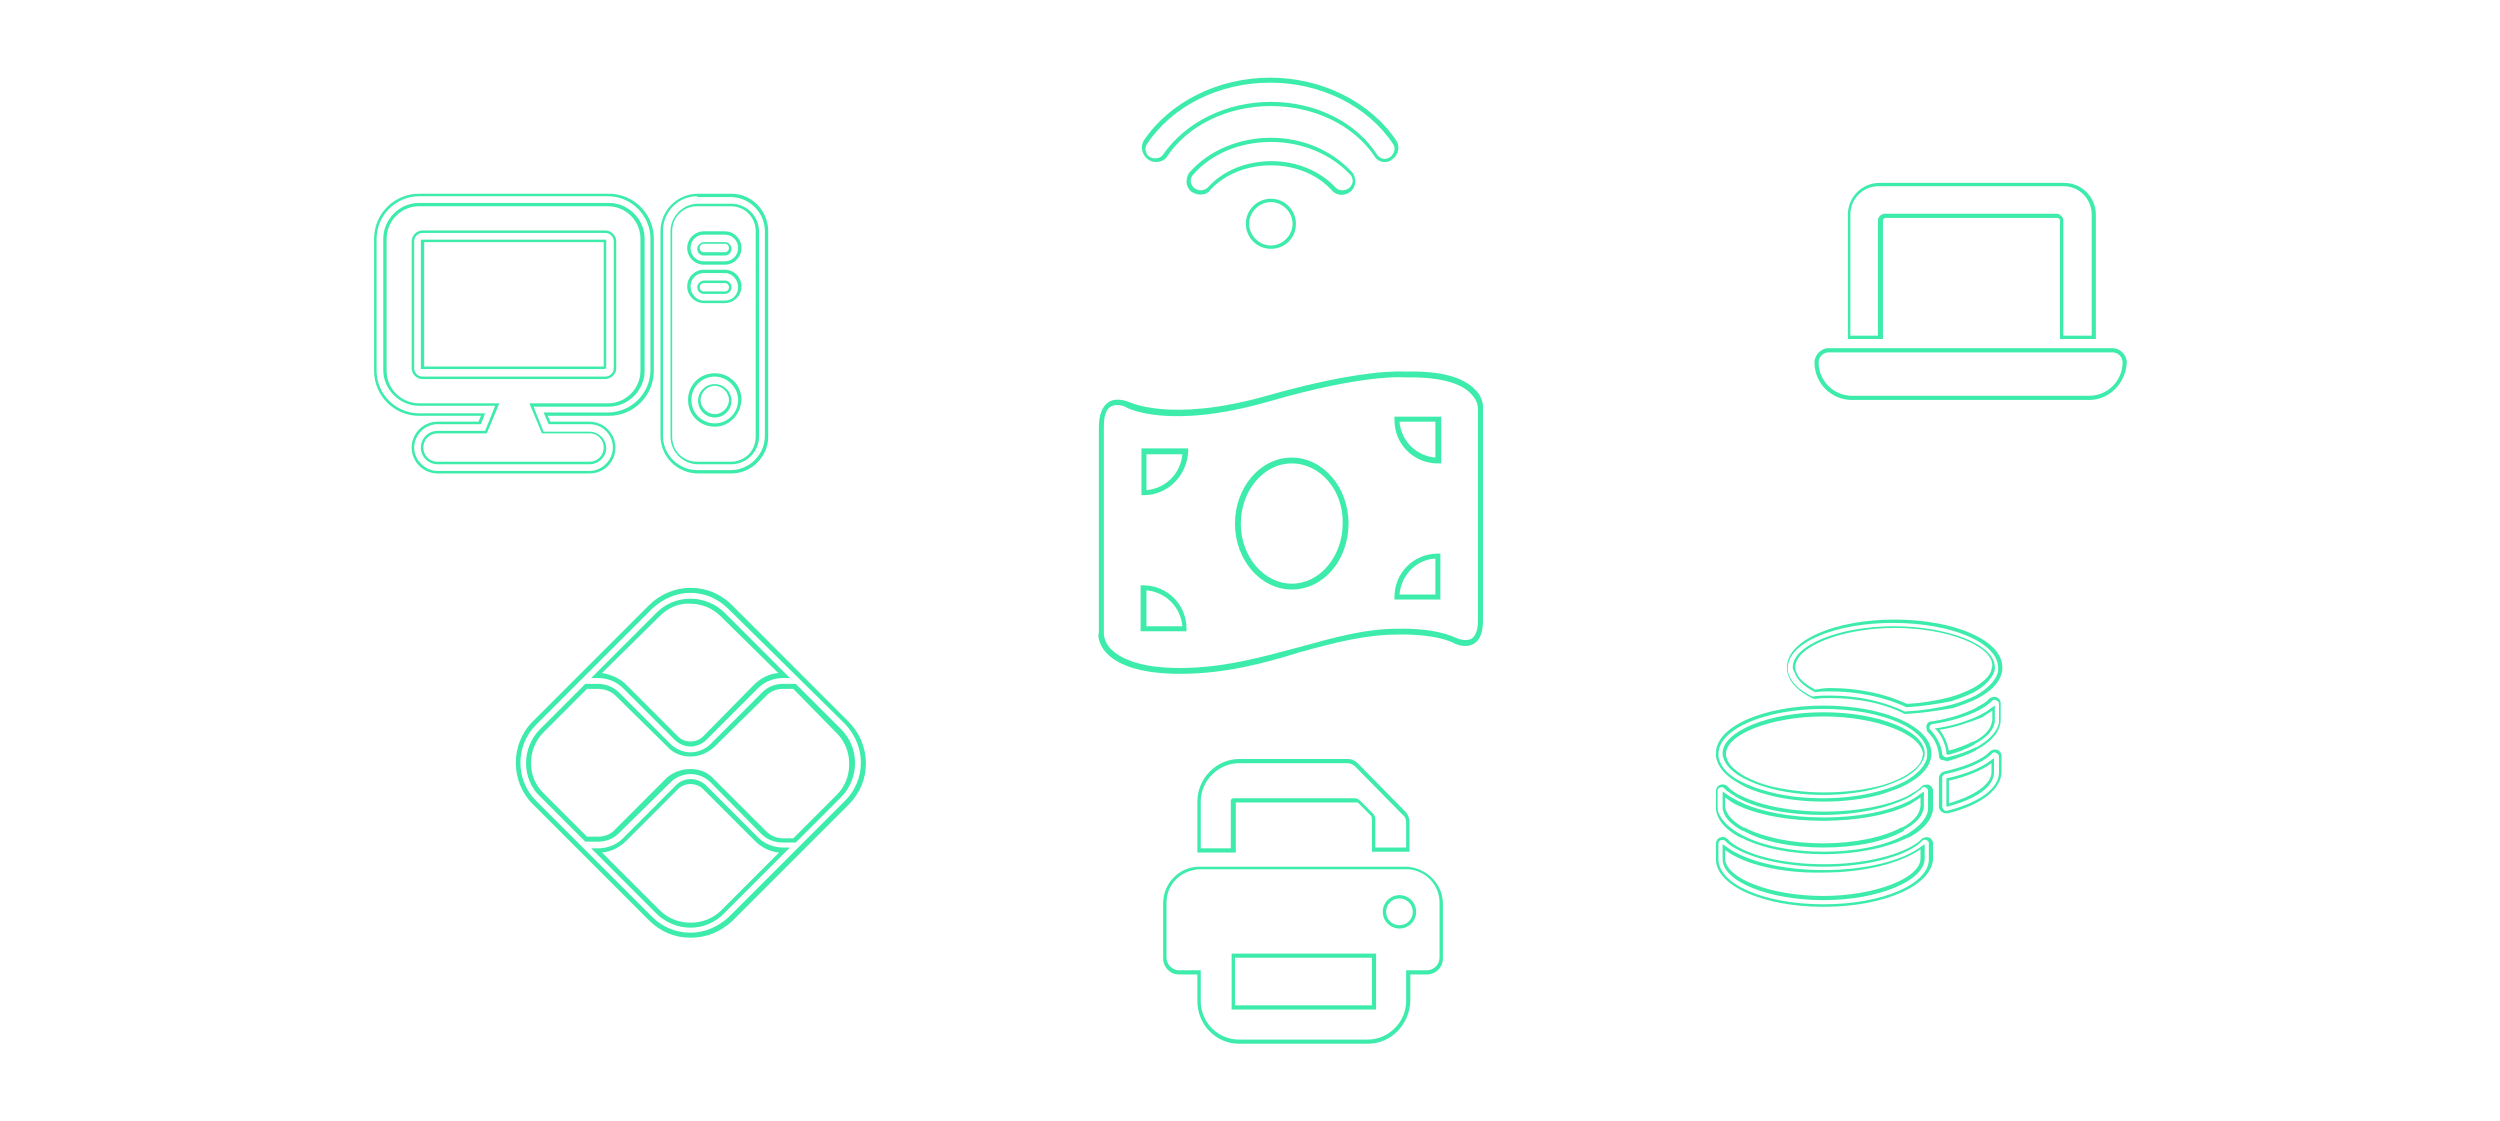 <?xml version="1.0" encoding="utf-8"?>
<!-- Generator: Adobe Illustrator 25.2.0, SVG Export Plug-In . SVG Version: 6.00 Build 0)  -->
<svg version="1.1" id="Camada_1" xmlns="http://www.w3.org/2000/svg" xmlns:xlink="http://www.w3.org/1999/xlink" x="0px" y="0px"
	 viewBox="0 0 29.94 13.43" style="enable-background:new 0 0 29.94 13.43;" xml:space="preserve">
<style type="text/css">
	.st0{fill:#3DEBAB;}
</style>
<g>
	<g>
		<g>
			<g>
				<path class="st0" d="M6.6-12.66H4.54c-0.23,0-0.42-0.19-0.42-0.42v-1.4c0-0.23,0.19-0.42,0.42-0.42H6.6
					c0.23,0,0.42,0.19,0.42,0.42v1.4C7.02-12.85,6.83-12.66,6.6-12.66z M4.54-14.85c-0.21,0-0.37,0.17-0.37,0.37v1.4
					c0,0.21,0.17,0.37,0.37,0.37H6.6c0.21,0,0.37-0.17,0.37-0.37v-1.4c0-0.21-0.17-0.37-0.37-0.37H4.54z M6.6-12.82H4.54
					c-0.14,0-0.26-0.12-0.26-0.26v-1.4c0-0.14,0.12-0.26,0.26-0.26H6.6c0.14,0,0.26,0.12,0.26,0.26v1.4
					C6.86-12.93,6.74-12.82,6.6-12.82z M4.54-14.69c-0.12,0-0.21,0.09-0.21,0.21v1.4c0,0.12,0.09,0.21,0.21,0.21H6.6
					c0.12,0,0.21-0.09,0.21-0.21v-1.4c0-0.12-0.09-0.21-0.21-0.21H4.54z"/>
			</g>
		</g>
		<g>
			<g>
				<path class="st0" d="M5.63-13.11H4.66c-0.05,0-0.09-0.04-0.09-0.09v-0.14c0-0.17,0.14-0.31,0.31-0.31h0.53
					c0.17,0,0.31,0.14,0.31,0.31v0.14C5.72-13.15,5.68-13.11,5.63-13.11z M4.88-13.61c-0.15,0-0.27,0.12-0.27,0.27v0.14
					c0,0.03,0.02,0.05,0.05,0.05h0.97c0.03,0,0.05-0.02,0.05-0.05v-0.14c0-0.15-0.12-0.27-0.27-0.27H4.88z"/>
			</g>
		</g>
		<g>
			<g>
				<path class="st0" d="M6.49-14.03H5.92c-0.06,0-0.11-0.05-0.11-0.11v-0.06c0-0.06,0.05-0.11,0.11-0.11h0.57
					c0.06,0,0.11,0.05,0.11,0.11v0.06C6.6-14.08,6.55-14.03,6.49-14.03z M5.92-14.26c-0.03,0-0.06,0.03-0.06,0.06v0.06
					c0,0.03,0.03,0.06,0.06,0.06h0.57c0.03,0,0.06-0.03,0.06-0.06v-0.06c0-0.03-0.03-0.06-0.06-0.06H5.92z"/>
			</g>
		</g>
		<g>
			<g>
				<path class="st0" d="M6.49-13.61H5.92c-0.06,0-0.11-0.05-0.11-0.11v-0.06c0-0.06,0.05-0.11,0.11-0.11h0.57
					c0.06,0,0.11,0.05,0.11,0.11v0.06C6.6-13.65,6.55-13.61,6.49-13.61z M5.92-13.84c-0.03,0-0.06,0.03-0.06,0.06v0.06
					c0,0.03,0.03,0.06,0.06,0.06h0.57c0.03,0,0.06-0.03,0.06-0.06v-0.06c0-0.03-0.03-0.06-0.06-0.06H5.92z"/>
			</g>
		</g>
		<g>
			<g>
				<path class="st0" d="M5.16-13.75c-0.19,0-0.35-0.16-0.35-0.35c0-0.19,0.16-0.35,0.35-0.35c0.19,0,0.35,0.16,0.35,0.35
					C5.51-13.91,5.35-13.75,5.16-13.75z M5.16-14.41c-0.17,0-0.3,0.14-0.3,0.3c0,0.17,0.14,0.3,0.3,0.3s0.3-0.14,0.3-0.3
					C5.46-14.27,5.32-14.41,5.16-14.41z"/>
			</g>
		</g>
	</g>
	<g>
		<g>
			<g>
				<path class="st0" d="M8.47-7.47H6.65c-0.17,0-0.31-0.14-0.31-0.31S6.48-8.1,6.65-8.1h0.49l0.03-0.07H6.43
					c-0.3,0-0.54-0.24-0.54-0.54v-1.58c0-0.3,0.24-0.54,0.54-0.54h2.27c0.3,0,0.54,0.24,0.54,0.54v1.58c0,0.3-0.24,0.54-0.54,0.54
					H7.97L8-8.1h0.47c0.17,0,0.31,0.14,0.31,0.31S8.64-7.47,8.47-7.47z M6.65-8.06c-0.15,0-0.28,0.13-0.28,0.28
					c0,0.15,0.13,0.28,0.28,0.28h1.82c0.15,0,0.28-0.13,0.28-0.28c0-0.15-0.13-0.28-0.28-0.28H7.98L7.92-8.2h0.77
					c0.28,0,0.51-0.23,0.51-0.51v-1.58c0-0.28-0.23-0.51-0.51-0.51H6.43c-0.28,0-0.51,0.23-0.51,0.51v1.58
					c0,0.28,0.23,0.51,0.51,0.51h0.79L7.16-8.06H6.65z M8.47-7.58H6.65c-0.11,0-0.2-0.09-0.2-0.2c0-0.11,0.09-0.2,0.2-0.2h0.57
					l0.12-0.3H6.43C6.19-8.28,6-8.47,6-8.71v-1.58c0-0.23,0.19-0.43,0.43-0.43h2.27c0.23,0,0.43,0.19,0.43,0.43v1.58
					c0,0.23-0.19,0.43-0.43,0.43H7.8l0.12,0.3h0.55c0.11,0,0.2,0.09,0.2,0.2C8.67-7.67,8.58-7.58,8.47-7.58z M6.65-7.95
					c-0.09,0-0.17,0.07-0.17,0.17c0,0.09,0.07,0.17,0.17,0.17h1.82c0.09,0,0.17-0.07,0.17-0.17c0-0.09-0.07-0.17-0.17-0.17H7.9
					L7.75-8.31h0.94c0.22,0,0.39-0.18,0.39-0.39v-1.58c0-0.22-0.18-0.39-0.39-0.39H6.43c-0.22,0-0.39,0.18-0.39,0.39v1.58
					c0,0.22,0.18,0.39,0.39,0.39h0.96L7.24-7.95H6.65z M8.65-8.6H6.47c-0.07,0-0.13-0.06-0.13-0.13v-1.52
					c0-0.07,0.06-0.13,0.13-0.13h2.19c0.07,0,0.13,0.06,0.13,0.13v1.52C8.78-8.66,8.73-8.6,8.65-8.6z M6.47-10.35
					c-0.05,0-0.1,0.04-0.1,0.1v1.52c0,0.05,0.04,0.1,0.1,0.1h2.19c0.05,0,0.1-0.04,0.1-0.1v-1.52c0-0.05-0.04-0.1-0.1-0.1H6.47z
					 M8.65-8.72l-2.2,0l0-1.55l2.22,0v1.54L8.65-8.72L8.65-8.72z M6.48-8.75l2.15,0v-1.48l-2.15,0L6.48-8.75z"/>
			</g>
		</g>
		<g>
			<g>
				<path class="st0" d="M10.17-7.47h-0.4c-0.25,0-0.45-0.2-0.45-0.45v-2.46c0-0.25,0.2-0.45,0.45-0.45h0.4
					c0.25,0,0.45,0.2,0.45,0.45v2.46C10.61-7.67,10.41-7.47,10.17-7.47z M9.76-10.79c-0.23,0-0.41,0.19-0.41,0.41v2.46
					c0,0.23,0.19,0.41,0.41,0.41h0.4c0.23,0,0.41-0.19,0.41-0.41v-2.46c0-0.23-0.19-0.41-0.41-0.41H9.76z M10.17-7.58h-0.4
					c-0.18,0-0.33-0.15-0.33-0.33v-2.46c0-0.18,0.15-0.33,0.33-0.33h0.4c0.18,0,0.33,0.15,0.33,0.33v2.46
					C10.5-7.73,10.35-7.58,10.17-7.58z M9.76-10.67c-0.17,0-0.3,0.13-0.3,0.3v2.46c0,0.17,0.13,0.3,0.3,0.3h0.4
					c0.17,0,0.3-0.13,0.3-0.3v-2.46c0-0.17-0.13-0.3-0.3-0.3H9.76z M9.96-8.03c-0.18,0-0.32-0.14-0.32-0.32
					c0-0.18,0.14-0.32,0.32-0.32c0.18,0,0.32,0.14,0.32,0.32C10.28-8.17,10.14-8.03,9.96-8.03z M9.96-8.63
					c-0.16,0-0.28,0.13-0.28,0.28c0,0.16,0.13,0.28,0.28,0.28c0.16,0,0.28-0.13,0.28-0.28C10.25-8.5,10.12-8.63,9.96-8.63z
					 M9.96-8.14c-0.11,0-0.2-0.09-0.2-0.2s0.09-0.2,0.2-0.2s0.2,0.09,0.2,0.2S10.08-8.14,9.96-8.14z M9.96-8.52
					c-0.09,0-0.17,0.08-0.17,0.17c0,0.09,0.08,0.17,0.17,0.17c0.09,0,0.17-0.08,0.17-0.17C10.13-8.44,10.06-8.52,9.96-8.52z
					 M10.09-9.51H9.84c-0.11,0-0.2-0.09-0.2-0.2s0.09-0.2,0.2-0.2h0.25c0.11,0,0.2,0.09,0.2,0.2S10.2-9.51,10.09-9.51z M9.84-9.87
					c-0.09,0-0.16,0.07-0.16,0.16s0.07,0.16,0.16,0.16h0.25c0.09,0,0.16-0.07,0.16-0.16s-0.07-0.16-0.16-0.16H9.84z M10.09-9.62
					H9.84c-0.05,0-0.08-0.04-0.08-0.08c0-0.05,0.04-0.08,0.08-0.08h0.25c0.05,0,0.08,0.04,0.08,0.08
					C10.17-9.66,10.13-9.62,10.09-9.62z M9.84-9.75c-0.03,0-0.05,0.02-0.05,0.05c0,0.03,0.02,0.05,0.05,0.05h0.25
					c0.03,0,0.05-0.02,0.05-0.05c0-0.03-0.02-0.05-0.05-0.05H9.84z M10.09-9.97H9.84c-0.11,0-0.2-0.09-0.2-0.2
					c0-0.11,0.09-0.2,0.2-0.2h0.25c0.11,0,0.2,0.09,0.2,0.2C10.29-10.06,10.2-9.97,10.09-9.97z M9.84-10.33
					c-0.09,0-0.16,0.07-0.16,0.16c0,0.09,0.07,0.16,0.16,0.16h0.25c0.09,0,0.16-0.07,0.16-0.16c0-0.09-0.07-0.16-0.16-0.16H9.84z
					 M10.09-10.08H9.84c-0.05,0-0.08-0.04-0.08-0.08c0-0.05,0.04-0.08,0.08-0.08h0.25c0.05,0,0.08,0.04,0.08,0.08
					C10.17-10.12,10.13-10.08,10.09-10.08z M9.84-10.21c-0.03,0-0.05,0.02-0.05,0.05c0,0.03,0.02,0.05,0.05,0.05h0.25
					c0.03,0,0.05-0.02,0.05-0.05c0-0.03-0.02-0.05-0.05-0.05H9.84z"/>
			</g>
		</g>
	</g>
	<g>
		<g>
			<path class="st0" d="M13.21-12.48c-0.21,0-0.38-0.17-0.38-0.38c0-0.21,0.17-0.38,0.38-0.38c0.21,0,0.38,0.17,0.38,0.38
				C13.58-12.65,13.41-12.48,13.21-12.48z M13.21-13.18c-0.18,0-0.32,0.14-0.32,0.32c0,0.18,0.14,0.32,0.32,0.32
				s0.32-0.14,0.32-0.32C13.53-13.03,13.38-13.18,13.21-13.18z"/>
		</g>
		<g>
			<path class="st0" d="M12.15-13.29c-0.05,0-0.1-0.02-0.14-0.05c-0.04-0.04-0.06-0.09-0.07-0.14c0-0.05,0.02-0.11,0.05-0.15
				c0.29-0.32,0.73-0.5,1.21-0.5s0.91,0.18,1.21,0.5c0.04,0.04,0.06,0.09,0.05,0.15c0,0.05-0.03,0.1-0.07,0.14
				c-0.08,0.08-0.21,0.07-0.29-0.01c-0.21-0.23-0.55-0.37-0.9-0.37s-0.69,0.14-0.9,0.37C12.26-13.31,12.21-13.29,12.15-13.29z
				 M13.21-14.07c-0.46,0-0.88,0.18-1.16,0.49C12.02-13.56,12-13.52,12-13.48c0,0.04,0.02,0.08,0.05,0.1
				c0.06,0.05,0.15,0.05,0.21-0.01c0.22-0.24,0.58-0.39,0.95-0.39c0.37,0,0.72,0.15,0.95,0.39c0.05,0.06,0.15,0.06,0.21,0.01
				c0.03-0.03,0.05-0.06,0.05-0.1c0-0.04-0.01-0.08-0.04-0.11C14.09-13.9,13.66-14.07,13.21-14.07z"/>
		</g>
		<g>
			<path class="st0" d="M14.91-13.78c-0.01,0-0.03,0-0.04,0c-0.05-0.01-0.1-0.04-0.13-0.09c-0.31-0.46-0.9-0.75-1.54-0.75
				s-1.23,0.29-1.54,0.75c-0.04,0.06-0.1,0.09-0.17,0.09c-0.04,0-0.08-0.01-0.11-0.03c-0.09-0.06-0.12-0.19-0.06-0.28
				c0.38-0.58,1.1-0.93,1.88-0.93s1.49,0.36,1.88,0.93v0c0,0,0,0,0,0c0.06,0.09,0.04,0.22-0.06,0.28
				C14.99-13.79,14.95-13.78,14.91-13.78z M13.21-14.68c0.66,0,1.27,0.3,1.59,0.78c0.02,0.03,0.05,0.05,0.09,0.06
				c0.04,0.01,0.08,0,0.11-0.02c0.07-0.04,0.09-0.14,0.04-0.2v0c-0.37-0.56-1.07-0.91-1.83-0.91s-1.46,0.35-1.83,0.91
				c-0.04,0.07-0.03,0.16,0.04,0.2c0.07,0.04,0.16,0.02,0.2-0.04C11.94-14.38,12.55-14.68,13.21-14.68z"/>
		</g>
	</g>
	<g>
		<g>
			<path class="st0" d="M18.99-9.52l-0.02,0c-0.01,0-0.02,0-0.03,0h-0.4v-0.4c0-0.01-0.01-0.03-0.01-0.03l-0.15-0.15
				c-0.01-0.01-0.02-0.01-0.03-0.01H16.9v0.6h-0.42c0,0-0.01,0-0.01,0l-0.03,0v-0.61c0-0.28,0.23-0.51,0.5-0.51h1.3
				c0.05,0,0.09,0.02,0.12,0.05L18.94-10c0.03,0.03,0.05,0.08,0.05,0.12V-9.52z M18.59-9.57h0.36c0,0,0,0,0,0v-0.31
				c0-0.03-0.01-0.07-0.04-0.09l-0.57-0.58c-0.02-0.02-0.06-0.04-0.09-0.04h-1.3c-0.25,0-0.46,0.21-0.46,0.46v0.56h0.36v-0.56
				c0-0.02,0.02-0.03,0.03-0.03h1.45c0.03,0,0.05,0.01,0.07,0.03l0.15,0.15c0.02,0.02,0.03,0.04,0.03,0.07V-9.57z"/>
		</g>
		<g>
			<path class="st0" d="M18.49-7.23h-1.54c-0.28,0-0.5-0.23-0.5-0.51v-0.32h-0.22c-0.11,0-0.19-0.09-0.19-0.19v-0.66
				c0-0.24,0.19-0.44,0.43-0.44c0,0,0.01,0,0.01,0h2.46c0.01,0,0.02,0,0.03,0c0.23,0.02,0.42,0.21,0.42,0.44v0.66
				c0,0.11-0.09,0.19-0.19,0.19h-0.2v0.32C18.99-7.46,18.77-7.23,18.49-7.23z M16.48-9.31C16.48-9.31,16.48-9.31,16.48-9.31
				c-0.23,0.01-0.4,0.18-0.4,0.4v0.66c0,0.08,0.07,0.15,0.15,0.15h0.26v0.37c0,0.25,0.2,0.46,0.46,0.46h1.54
				c0.25,0,0.46-0.21,0.46-0.46V-8.1h0.25c0.08,0,0.15-0.07,0.15-0.15v-0.66c0-0.21-0.16-0.38-0.37-0.4l0,0c-0.01,0-0.02,0-0.03,0
				H16.48C16.48-9.31,16.48-9.31,16.48-9.31z M18.59-7.64h-1.73V-8.3h1.73V-7.64z M16.9-7.68h1.64v-0.57H16.9V-7.68z M18.87-8.6
				c-0.11,0-0.2-0.09-0.2-0.2c0-0.11,0.09-0.2,0.2-0.2c0.11,0,0.2,0.09,0.2,0.2C19.07-8.69,18.98-8.6,18.87-8.6z M18.87-8.96
				c-0.09,0-0.16,0.07-0.16,0.16c0,0.09,0.07,0.16,0.16,0.16c0.09,0,0.16-0.07,0.16-0.16C19.03-8.89,18.96-8.96,18.87-8.96z"/>
		</g>
	</g>
	<g>
		<g>
			<g>
				<path class="st0" d="M23.28-8.69h-0.52c-0.24,0-0.44-0.2-0.44-0.44v-1.91c0-0.24,0.2-0.44,0.44-0.44h1.69
					c0.24,0,0.44,0.2,0.44,0.44v0.52h-0.05v-0.52c0-0.22-0.18-0.4-0.4-0.4h-1.69c-0.22,0-0.4,0.18-0.4,0.4v1.91
					c0,0.22,0.18,0.4,0.4,0.4h0.52V-8.69z M23.28-8.89h-0.32c-0.24,0-0.44-0.2-0.44-0.44v-1.51c0-0.24,0.2-0.44,0.44-0.44h1.3
					c0.24,0,0.44,0.2,0.44,0.44v0.32h-0.05v-0.32c0-0.22-0.18-0.4-0.4-0.4h-1.3c-0.22,0-0.4,0.18-0.4,0.4v1.51
					c0,0.22,0.18,0.4,0.4,0.4h0.32V-8.89z"/>
			</g>
			<g>
				<g>
					<path class="st0" d="M23.3-10.15h-0.08c-0.2,0-0.36-0.16-0.36-0.36c0-0.1,0.04-0.19,0.11-0.26c0.07-0.07,0.16-0.11,0.26-0.11
						h0.08c0.2,0,0.36,0.16,0.36,0.35l0,0.02l-0.02,0c-0.17,0.02-0.31,0.16-0.34,0.33L23.3-10.15z M23.22-10.83
						c-0.08,0-0.16,0.03-0.23,0.09c-0.06,0.06-0.09,0.14-0.09,0.23c0,0.18,0.14,0.32,0.32,0.32h0.04c0.03-0.18,0.18-0.32,0.35-0.35
						c-0.01-0.16-0.15-0.29-0.32-0.29H23.22z"/>
				</g>
				<g>
					<path class="st0" d="M24.18-10.54h-0.22c-0.09,0-0.17-0.08-0.17-0.17s0.08-0.17,0.17-0.17h0.22c0.09,0,0.17,0.08,0.17,0.17
						S24.27-10.54,24.18-10.54z M23.96-10.83c-0.07,0-0.12,0.05-0.12,0.12s0.05,0.12,0.12,0.12h0.22c0.07,0,0.12-0.05,0.12-0.12
						s-0.05-0.12-0.12-0.12H23.96z"/>
				</g>
				<g>
					<polygon class="st0" points="24.3,-9.91 24.3,-9.91 24.35,-9.91 					"/>
				</g>
				<g>
					<path class="st0" d="M23.28-9.72h-0.25c-0.09,0-0.17-0.08-0.17-0.17c0-0.04,0.02-0.09,0.05-0.12c0.03-0.03,0.07-0.05,0.12-0.05
						h0.25v0.05h-0.25c-0.03,0-0.06,0.01-0.09,0.04c-0.02,0.02-0.04,0.05-0.04,0.09c0,0.07,0.05,0.12,0.12,0.12h0.25V-9.72z"/>
				</g>
				<g>
					<path class="st0" d="M23.28-9.3h-0.25c-0.09,0-0.17-0.07-0.17-0.17c0-0.04,0.02-0.09,0.05-0.12c0.03-0.03,0.07-0.05,0.12-0.05
						h0.25v0.05h-0.25c-0.03,0-0.06,0.01-0.09,0.04C22.92-9.53,22.9-9.5,22.9-9.47c0,0.07,0.05,0.12,0.12,0.12h0.25V-9.3z"/>
				</g>
			</g>
		</g>
		<g>
			<g>
				<path class="st0" d="M25.38-7.76h-1.69c-0.24,0-0.44-0.2-0.44-0.44v-1.91c0-0.02,0-0.04,0.01-0.07l0.05,0.01
					c0,0.02,0,0.04,0,0.06v1.91c0,0.22,0.18,0.4,0.4,0.4h1.69c0.22,0,0.4-0.18,0.4-0.4v-1.91c0-0.22-0.18-0.4-0.4-0.4h-1.69
					c-0.02,0-0.03,0-0.05,0l-0.01-0.05c0.02,0,0.04,0,0.06,0h1.69c0.24,0,0.44,0.2,0.44,0.44v1.91C25.82-7.95,25.62-7.76,25.38-7.76
					z M25.19-7.95h-1.3c-0.24,0-0.44-0.2-0.44-0.44v-1.51c0-0.24,0.2-0.44,0.44-0.44h1.3c0.24,0,0.44,0.2,0.44,0.44v1.51
					C25.63-8.15,25.43-7.95,25.19-7.95z M23.89-10.31c-0.22,0-0.4,0.18-0.4,0.4v1.51c0,0.22,0.18,0.4,0.4,0.4h1.3
					c0.22,0,0.4-0.18,0.4-0.4v-1.51c0-0.22-0.18-0.4-0.4-0.4H23.89z"/>
			</g>
			<g>
				<g>
					<path class="st0" d="M24.23-9.22h-0.07c-0.2,0-0.36-0.16-0.36-0.36s0.16-0.36,0.36-0.36h0.07c0.2,0,0.36,0.16,0.36,0.36
						S24.43-9.22,24.23-9.22z M24.16-9.9c-0.18,0-0.32,0.14-0.32,0.32c0,0.18,0.14,0.32,0.32,0.32h0.07c0.18,0,0.32-0.14,0.32-0.32
						c0-0.18-0.14-0.32-0.32-0.32H24.16z"/>
				</g>
				<g>
					<path class="st0" d="M25.11-9.61H24.9c-0.09,0-0.17-0.08-0.17-0.17s0.08-0.17,0.17-0.17h0.22c0.09,0,0.17,0.08,0.17,0.17
						S25.21-9.61,25.11-9.61z M24.9-9.9c-0.07,0-0.12,0.05-0.12,0.12s0.05,0.12,0.12,0.12h0.22c0.07,0,0.12-0.05,0.12-0.12
						S25.18-9.9,25.11-9.9H24.9z"/>
				</g>
				<g>
					<path class="st0" d="M25.11-9.22H24.9c-0.09,0-0.17-0.08-0.17-0.17c0-0.09,0.08-0.17,0.17-0.17h0.22
						c0.09,0,0.17,0.08,0.17,0.17C25.28-9.29,25.21-9.22,25.11-9.22z M24.9-9.5c-0.07,0-0.12,0.05-0.12,0.12s0.05,0.12,0.12,0.12
						h0.22c0.07,0,0.12-0.05,0.12-0.12S25.18-9.5,25.11-9.5H24.9z"/>
				</g>
				<g>
					<path class="st0" d="M25.11-8.79h-1.15c-0.09,0-0.17-0.08-0.17-0.17s0.08-0.17,0.17-0.17h1.15c0.09,0,0.17,0.08,0.17,0.17
						S25.21-8.79,25.11-8.79z M23.96-9.08c-0.07,0-0.12,0.05-0.12,0.12s0.05,0.12,0.12,0.12h1.15c0.07,0,0.12-0.05,0.12-0.12
						s-0.05-0.12-0.12-0.12H23.96z"/>
				</g>
				<g>
					<path class="st0" d="M25.11-8.36h-1.15c-0.09,0-0.17-0.08-0.17-0.17c0-0.09,0.08-0.17,0.17-0.17h1.15
						c0.09,0,0.17,0.08,0.17,0.17C25.28-8.44,25.21-8.36,25.11-8.36z M23.96-8.65c-0.07,0-0.12,0.05-0.12,0.12
						c0,0.07,0.05,0.12,0.12,0.12h1.15c0.07,0,0.12-0.05,0.12-0.12c0-0.07-0.05-0.12-0.12-0.12H23.96z"/>
				</g>
			</g>
		</g>
	</g>
	<g>
		<g>
			<path class="st0" d="M20.76-12.54h-2.84c-0.25,0-0.45-0.2-0.45-0.45c0-0.09,0.08-0.17,0.17-0.17h3.4c0.09,0,0.17,0.08,0.17,0.17
				C21.21-12.74,21.01-12.54,20.76-12.54z M17.64-13.11c-0.07,0-0.12,0.06-0.12,0.12c0,0.22,0.18,0.4,0.4,0.4h2.84
				c0.22,0,0.4-0.18,0.4-0.4c0-0.07-0.06-0.12-0.12-0.12H17.64z"/>
		</g>
		<g>
			<path class="st0" d="M20.84-13.27h-0.42v-1.42c0-0.02-0.02-0.03-0.03-0.03h-2.06c-0.02,0-0.03,0.02-0.03,0.03v1.42h-0.42v-1.49
				c0-0.21,0.17-0.38,0.38-0.38h2.21c0.21,0,0.38,0.17,0.38,0.38V-13.27z M20.46-13.31h0.33v-1.45c0-0.19-0.15-0.34-0.34-0.34h-2.21
				c-0.19,0-0.34,0.15-0.34,0.34v1.45h0.33v-1.37c0-0.04,0.04-0.08,0.08-0.08h2.06c0.04,0,0.08,0.04,0.08,0.08V-13.31z"/>
		</g>
	</g>
</g>
<g>
	<g>
		<path class="st0" d="M-20.31,9.42c-0.25,0-0.5-0.03-0.75-0.07c-0.55-0.11-0.81-0.3-0.79-0.56l0.08-1.02c0-0.05,0.04-0.1,0.08-0.13
			c0.05-0.03,0.1-0.03,0.15-0.01c0.44,0.19,0.99,0.4,1.21,0.4c0.23,0,0.78-0.21,1.21-0.4c0.05-0.02,0.11-0.02,0.15,0.01
			c0.05,0.03,0.08,0.08,0.08,0.13l0.08,1.02c0.02,0.26-0.24,0.45-0.79,0.56C-19.81,9.39-20.06,9.42-20.31,9.42z M-21.59,7.66
			c-0.02,0-0.04,0.01-0.06,0.02c-0.03,0.02-0.05,0.05-0.06,0.09l-0.08,1.02c-0.02,0.23,0.23,0.4,0.75,0.51c0.49,0.1,0.99,0.1,1.47,0
			c0.52-0.1,0.77-0.27,0.75-0.51l-0.08-1.02c0-0.04-0.02-0.07-0.06-0.09c-0.03-0.02-0.07-0.02-0.11-0.01c-0.44,0.2-1,0.4-1.23,0.4
			c-0.24,0-0.79-0.21-1.23-0.4C-21.56,7.66-21.58,7.66-21.59,7.66z"/>
	</g>
	<g>
		<path class="st0" d="M-20.31,9.23c-0.24,0-0.47-0.02-0.71-0.07c-0.42-0.08-0.65-0.21-0.64-0.36l0.08-0.99l0.03,0.01
			c0.27,0.12,0.93,0.39,1.23,0.39s0.96-0.27,1.23-0.39l0.03-0.01l0.08,0.99c0.01,0.14-0.22,0.27-0.64,0.36
			C-19.84,9.2-20.07,9.23-20.31,9.23z M-21.53,7.88l-0.08,0.92c-0.01,0.09,0.15,0.21,0.6,0.31c0.46,0.09,0.93,0.09,1.4,0l0,0
			c0.37-0.07,0.61-0.19,0.6-0.31l-0.08-0.92c-0.34,0.15-0.93,0.38-1.22,0.38C-20.6,8.26-21.19,8.03-21.53,7.88z"/>
	</g>
	<g>
		<path class="st0" d="M-22.07,9.43c-0.05,0-0.09-0.01-0.11-0.02l-0.43-0.11c-0.01,0-0.14-0.04-0.18-0.15
			c-0.02-0.05-0.03-0.13,0.03-0.22c0.02-0.04,0.05-0.07,0.08-0.11c0.1-0.13,0.24-0.31,0.26-0.68c0.02-0.44,0.04-0.55,0.05-0.59
			c0.01-0.03,0.04-0.13,0.08-0.23c-0.17-0.07-0.3-0.12-0.37-0.15c-0.07-0.03-0.26-0.12-0.24-0.27c0.02-0.14,0.19-0.19,0.26-0.2
			l2.13-0.76c0.13-0.05,0.27-0.05,0.4,0l2.14,0.76c0.07,0.01,0.24,0.06,0.26,0.2l0,0c0.02,0.15-0.17,0.24-0.24,0.27
			c-0.32,0.15-1.62,0.6-2.16,0.79c-0.12,0.04-0.26,0.04-0.39,0c-0.44-0.15-0.84-0.29-1.17-0.41c-0.04-0.02-0.08-0.05-0.09-0.1
			c-0.01-0.04,0-0.09,0.03-0.12c0.09-0.1,0.23-0.16,0.28-0.17l0.01,0l1.12-0.44c-0.02,0-0.04,0-0.06,0.01
			c-0.7,0.22-1.08,0.42-1.25,0.52c-0.07,0.04-0.13,0.09-0.18,0.16c-0.28,0.38-0.17,0.67-0.16,0.7c0.21,0.37,0.12,1.04,0.11,1.12
			c0,0.09-0.05,0.15-0.09,0.17C-21.99,9.42-22.03,9.43-22.07,9.43C-22.07,9.43-22.07,9.43-22.07,9.43z M-20.31,5.96
			c-0.06,0-0.12,0.01-0.18,0.03l-2.14,0.76c-0.07,0.01-0.21,0.05-0.22,0.16c-0.01,0.12,0.15,0.19,0.21,0.22
			c0.07,0.03,0.2,0.09,0.39,0.16l0.03,0.01l-0.01,0.02c-0.05,0.11-0.08,0.22-0.09,0.24c-0.02,0.06-0.04,0.25-0.05,0.58
			c-0.02,0.39-0.16,0.57-0.27,0.71c-0.03,0.04-0.06,0.07-0.08,0.11c-0.05,0.08-0.04,0.14-0.03,0.18c0.04,0.09,0.14,0.11,0.15,0.12
			l0.43,0.11c0.02,0.01,0.06,0.02,0.1,0.02c0,0,0,0,0,0c0.04,0,0.07-0.01,0.09-0.03c0.03-0.02,0.06-0.06,0.07-0.13
			c0.01-0.08,0.1-0.73-0.1-1.09c-0.02-0.04-0.14-0.35,0.16-0.75c0.05-0.07,0.12-0.13,0.19-0.17c0.17-0.1,0.56-0.3,1.25-0.52
			c0.03-0.01,0.11-0.03,0.14,0c0.01,0.01,0.01,0.02,0.02,0.03l0,0.01l0,0.01c0,0.01-0.02,0.03-0.05,0.04l-1.13,0.44
			c-0.04,0.01-0.17,0.07-0.26,0.16c-0.02,0.02-0.03,0.05-0.02,0.08c0.01,0.03,0.03,0.05,0.05,0.06c0.33,0.12,0.73,0.26,1.17,0.41
			c0.11,0.04,0.24,0.04,0.35,0c0.54-0.19,1.84-0.64,2.15-0.79c0.06-0.03,0.23-0.11,0.21-0.22c-0.01-0.11-0.16-0.15-0.22-0.16
			l-2.14-0.76C-20.19,5.97-20.25,5.96-20.31,5.96z"/>
	</g>
	<g>
		<path class="st0" d="M-22.06,9.24l-0.03,0c-0.01,0-0.03-0.01-0.04-0.01l-0.45-0.11c-0.01,0-0.04-0.02-0.05-0.03l0-0.01l0-0.01
			c0-0.01,0-0.02,0.02-0.05c0.02-0.03,0.04-0.06,0.07-0.09c0.11-0.14,0.28-0.35,0.3-0.79l0.02-0.35l0.04,0.24
			c0.01,0.09,0.04,0.14,0.04,0.15c0.18,0.33,0.1,0.97,0.09,1.01L-22.06,9.24z M-22.57,9.06c0,0,0.01,0,0.01,0.01l0.45,0.11
			c0,0,0,0,0.01,0c0.01-0.09,0.08-0.67-0.08-0.97l0-0.01c0,0,0,0,0-0.01c-0.03,0.41-0.2,0.62-0.31,0.76
			C-22.53,9-22.55,9.03-22.57,9.06C-22.57,9.06-22.57,9.06-22.57,9.06z"/>
	</g>
	<g>
		<path class="st0" d="M-20.31,7.79c-0.04,0-0.09-0.01-0.13-0.02c-0.37-0.13-0.73-0.25-1.03-0.36l-0.05-0.02l0.05-0.03
			c0.03-0.01,0.06-0.03,0.09-0.04l0.01-0.01l1.12-0.43c0.07-0.03,0.12-0.08,0.14-0.14c0.01-0.06-0.01-0.12-0.05-0.16
			c-0.1-0.1-0.26-0.04-0.28-0.04c-0.71,0.23-1.11,0.43-1.28,0.53c-0.09,0.05-0.17,0.13-0.24,0.21c-0.09,0.12-0.15,0.24-0.19,0.36
			l-0.05-0.01c0-0.01,0-0.02,0-0.03l0.01-0.02c0,0,0.05-0.18,0.12-0.29c0.01-0.02,0.02-0.05,0.01-0.07
			c-0.01-0.02-0.03-0.04-0.05-0.05C-22.34,7.1-22.5,7.03-22.58,7c-0.04-0.02-0.07-0.04-0.1-0.05l-0.04-0.03l0.04-0.02
			c0.02-0.01,0.05-0.02,0.07-0.02l0.01,0l2.15-0.76c0.09-0.03,0.18-0.03,0.27,0l2.16,0.76c0.02,0,0.05,0.01,0.07,0.02l0.04,0.02
			l-0.04,0.03C-17.97,6.96-18,6.98-18.04,7l0,0c-0.32,0.15-1.72,0.63-2.14,0.78C-20.22,7.79-20.27,7.79-20.31,7.79z M-21.4,7.39
			c0.29,0.1,0.62,0.22,0.97,0.34c0.07,0.03,0.16,0.03,0.23,0c0.42-0.14,1.82-0.63,2.14-0.77c0.02-0.01,0.03-0.01,0.04-0.02
			c-0.01,0-0.01,0-0.01,0l-0.02,0l-2.15-0.75c-0.08-0.03-0.16-0.03-0.24,0l-2.16,0.76c0,0-0.01,0-0.01,0
			c0.01,0.01,0.03,0.01,0.04,0.02c0.08,0.04,0.24,0.1,0.47,0.18c0.04,0.01,0.07,0.04,0.08,0.08c0.01,0.02,0.01,0.03,0.01,0.05
			c0,0,0,0,0,0c0.07-0.09,0.15-0.16,0.25-0.22c0.18-0.1,0.58-0.31,1.29-0.53c0.03-0.01,0.21-0.07,0.33,0.05
			c0.06,0.06,0.08,0.13,0.07,0.21c-0.02,0.08-0.08,0.14-0.17,0.18l-1.12,0.43c-0.01,0-0.01,0-0.02,0.01
			C-21.38,7.38-21.39,7.38-21.4,7.39z"/>
	</g>
</g>
<g>
	<g>
		<g>
			<path class="st0" d="M-28.42,6.23h-1.82c-0.17,0-0.31-0.14-0.31-0.31s0.14-0.31,0.31-0.31h0.49l0.03-0.07h-0.74
				c-0.3,0-0.54-0.24-0.54-0.54V3.42c0-0.3,0.24-0.54,0.54-0.54h2.27c0.3,0,0.54,0.24,0.54,0.54v1.58c0,0.3-0.24,0.54-0.54,0.54
				h-0.72l0.03,0.07h0.47c0.17,0,0.31,0.14,0.31,0.31S-28.25,6.23-28.42,6.23z M-30.24,5.64c-0.15,0-0.28,0.13-0.28,0.28
				c0,0.15,0.13,0.28,0.28,0.28h1.82c0.15,0,0.28-0.13,0.28-0.28c0-0.15-0.13-0.28-0.28-0.28h-0.49l-0.06-0.14h0.77
				c0.28,0,0.51-0.23,0.51-0.51V3.42c0-0.28-0.23-0.51-0.51-0.51h-2.27c-0.28,0-0.51,0.23-0.51,0.51v1.58
				c0,0.28,0.23,0.51,0.51,0.51h0.79l-0.05,0.14H-30.24z M-28.42,6.12h-1.82c-0.11,0-0.2-0.09-0.2-0.2c0-0.11,0.09-0.2,0.2-0.2h0.57
				l0.12-0.3h-0.91c-0.23,0-0.43-0.19-0.43-0.43V3.42c0-0.23,0.19-0.43,0.43-0.43h2.27c0.23,0,0.43,0.19,0.43,0.43v1.58
				c0,0.23-0.19,0.43-0.43,0.43h-0.89l0.12,0.3h0.55c0.11,0,0.2,0.09,0.2,0.2C-28.22,6.03-28.31,6.12-28.42,6.12z M-30.24,5.75
				c-0.09,0-0.17,0.07-0.17,0.17c0,0.09,0.07,0.17,0.17,0.17h1.82c0.09,0,0.17-0.07,0.17-0.17c0-0.09-0.07-0.17-0.17-0.17h-0.57
				l-0.15-0.37h0.94c0.22,0,0.39-0.18,0.39-0.39V3.42c0-0.22-0.18-0.39-0.39-0.39h-2.27c-0.22,0-0.39,0.18-0.39,0.39v1.58
				c0,0.22,0.18,0.39,0.39,0.39h0.96l-0.14,0.37H-30.24z M-28.24,5.09h-2.19c-0.07,0-0.13-0.06-0.13-0.13V3.44
				c0-0.07,0.06-0.13,0.13-0.13h2.19c0.07,0,0.13,0.06,0.13,0.13v1.52C-28.11,5.04-28.17,5.09-28.24,5.09z M-30.43,3.35
				c-0.05,0-0.1,0.04-0.1,0.1v1.52c0,0.05,0.04,0.1,0.1,0.1h2.19c0.05,0,0.1-0.04,0.1-0.1V3.44c0-0.05-0.04-0.1-0.1-0.1H-30.43z
				 M-28.24,4.98l-2.2,0l0-1.55l2.22,0v1.54L-28.24,4.98L-28.24,4.98z M-30.41,4.95l2.15,0V3.46l-2.15,0L-30.41,4.95z"/>
		</g>
	</g>
	<g>
		<g>
			<path class="st0" d="M-26.73,6.23h-0.4c-0.25,0-0.45-0.2-0.45-0.45V3.32c0-0.25,0.2-0.45,0.45-0.45h0.4
				c0.25,0,0.45,0.2,0.45,0.45v2.46C-26.28,6.03-26.48,6.23-26.73,6.23z M-27.13,2.91c-0.23,0-0.41,0.19-0.41,0.41v2.46
				c0,0.23,0.19,0.41,0.41,0.41h0.4c0.23,0,0.41-0.19,0.41-0.41V3.32c0-0.23-0.19-0.41-0.41-0.41H-27.13z M-26.73,6.12h-0.4
				c-0.18,0-0.33-0.15-0.33-0.33V3.32c0-0.18,0.15-0.33,0.33-0.33h0.4c0.18,0,0.33,0.15,0.33,0.33v2.46
				C-26.39,5.97-26.54,6.12-26.73,6.12z M-27.13,3.02c-0.17,0-0.3,0.13-0.3,0.3v2.46c0,0.17,0.13,0.3,0.3,0.3h0.4
				c0.17,0,0.3-0.13,0.3-0.3V3.32c0-0.17-0.13-0.3-0.3-0.3H-27.13z M-26.93,5.67c-0.18,0-0.32-0.14-0.32-0.32s0.14-0.32,0.32-0.32
				s0.32,0.14,0.32,0.32S-26.75,5.67-26.93,5.67z M-26.93,5.07c-0.16,0-0.28,0.13-0.28,0.28c0,0.16,0.13,0.28,0.28,0.28
				c0.16,0,0.28-0.13,0.28-0.28C-26.65,5.2-26.77,5.07-26.93,5.07z M-26.93,5.56c-0.11,0-0.2-0.09-0.2-0.2s0.09-0.2,0.2-0.2
				c0.11,0,0.2,0.09,0.2,0.2S-26.82,5.56-26.93,5.56z M-26.93,5.18c-0.09,0-0.17,0.08-0.17,0.17s0.08,0.17,0.17,0.17
				c0.09,0,0.17-0.08,0.17-0.17S-26.84,5.18-26.93,5.18z M-26.8,4.19h-0.25c-0.11,0-0.2-0.09-0.2-0.2s0.09-0.2,0.2-0.2h0.25
				c0.11,0,0.2,0.09,0.2,0.2S-26.69,4.19-26.8,4.19z M-27.05,3.83c-0.09,0-0.16,0.07-0.16,0.16c0,0.09,0.07,0.16,0.16,0.16h0.25
				c0.09,0,0.16-0.07,0.16-0.16c0-0.09-0.07-0.16-0.16-0.16H-27.05z M-26.8,4.08h-0.25c-0.05,0-0.08-0.04-0.08-0.08
				c0-0.05,0.04-0.08,0.08-0.08h0.25c0.05,0,0.08,0.04,0.08,0.08C-26.72,4.04-26.76,4.08-26.8,4.08z M-27.05,3.94
				c-0.03,0-0.05,0.02-0.05,0.05c0,0.03,0.02,0.05,0.05,0.05h0.25c0.03,0,0.05-0.02,0.05-0.05c0-0.03-0.02-0.05-0.05-0.05H-27.05z
				 M-26.8,3.73h-0.25c-0.11,0-0.2-0.09-0.2-0.2c0-0.11,0.09-0.2,0.2-0.2h0.25c0.11,0,0.2,0.09,0.2,0.2
				C-26.61,3.64-26.69,3.73-26.8,3.73z M-27.05,3.37c-0.09,0-0.16,0.07-0.16,0.16c0,0.09,0.07,0.16,0.16,0.16h0.25
				c0.09,0,0.16-0.07,0.16-0.16c0-0.09-0.07-0.16-0.16-0.16H-27.05z M-26.8,3.61h-0.25c-0.05,0-0.08-0.04-0.08-0.08
				s0.04-0.08,0.08-0.08h0.25c0.05,0,0.08,0.04,0.08,0.08S-26.76,3.61-26.8,3.61z M-27.05,3.48c-0.03,0-0.05,0.02-0.05,0.05
				c0,0.03,0.02,0.05,0.05,0.05h0.25c0.03,0,0.05-0.02,0.05-0.05c0-0.03-0.02-0.05-0.05-0.05H-27.05z"/>
		</g>
	</g>
</g>
<g>
	<g>
		<path class="st0" d="M-20.29,4.04c-0.17-0.02-0.28-0.18-0.26-0.35c0.02-0.17,0.18-0.28,0.35-0.26c0.17,0.02,0.28,0.18,0.26,0.35
			C-19.97,3.95-20.12,4.07-20.29,4.04z M-20.2,3.49c-0.14-0.02-0.27,0.08-0.29,0.22c-0.02,0.14,0.08,0.27,0.22,0.29
			c0.14,0.02,0.27-0.08,0.29-0.22C-19.97,3.64-20.06,3.51-20.2,3.49z"/>
	</g>
	<g>
		<path class="st0" d="M-21.03,3.28c-0.04-0.01-0.08-0.03-0.1-0.06c-0.03-0.03-0.04-0.08-0.04-0.12c0-0.04,0.03-0.08,0.06-0.11
			c0.27-0.22,0.64-0.31,1.02-0.26c0.38,0.06,0.7,0.25,0.9,0.54c0.02,0.04,0.03,0.08,0.02,0.12c-0.01,0.04-0.03,0.08-0.07,0.1
			c-0.07,0.05-0.18,0.03-0.23-0.05c-0.14-0.21-0.39-0.36-0.67-0.4c-0.28-0.04-0.57,0.03-0.76,0.19
			C-20.94,3.27-20.98,3.29-21.03,3.28z M-20.1,2.78c-0.36-0.05-0.72,0.04-0.98,0.25c-0.02,0.02-0.04,0.05-0.04,0.08
			c0,0.03,0.01,0.06,0.03,0.09c0.04,0.05,0.12,0.06,0.17,0.02c0.21-0.17,0.5-0.24,0.8-0.2c0.29,0.04,0.56,0.2,0.71,0.42
			c0.04,0.05,0.11,0.07,0.16,0.03c0.03-0.02,0.04-0.04,0.05-0.07c0.01-0.03,0-0.06-0.02-0.09C-19.42,3.02-19.73,2.83-20.1,2.78z"/>
	</g>
	<g>
		<path class="st0" d="M-18.78,3.22c-0.01,0-0.02,0-0.03-0.01c-0.04-0.01-0.07-0.04-0.09-0.08c-0.19-0.41-0.62-0.71-1.13-0.78
			c-0.51-0.08-1.01,0.08-1.31,0.41c-0.04,0.04-0.09,0.06-0.15,0.05c-0.03,0-0.06-0.02-0.09-0.04c-0.07-0.06-0.07-0.16-0.01-0.23
			c0.37-0.41,0.99-0.61,1.6-0.52c0.61,0.09,1.14,0.46,1.38,0.97l0,0c0,0,0,0,0,0c0.04,0.08,0,0.18-0.08,0.22
			C-18.71,3.22-18.74,3.22-18.78,3.22z M-20.02,2.3c0.52,0.08,0.97,0.39,1.17,0.81c0.01,0.03,0.04,0.05,0.07,0.06
			c0.03,0.01,0.06,0.01,0.09,0c0.06-0.03,0.08-0.1,0.06-0.16l0,0c-0.23-0.49-0.75-0.85-1.34-0.94c-0.6-0.09-1.2,0.1-1.56,0.5
			c-0.04,0.05-0.04,0.12,0.01,0.17c0.05,0.04,0.12,0.04,0.17-0.01C-21.07,2.39-20.55,2.22-20.02,2.3z"/>
	</g>
</g>
<g>
	<g>
		<path class="st0" d="M-12.69,9.21l-0.02,0c-0.01,0-0.02,0-0.03,0h-0.4V8.8c0-0.01-0.01-0.03-0.01-0.03l-0.15-0.15
			c-0.01-0.01-0.02-0.01-0.03-0.01h-1.44v0.6h-0.42c0,0-0.01,0-0.01,0l-0.03,0V8.6c0-0.28,0.23-0.51,0.5-0.51h1.3
			c0.05,0,0.09,0.02,0.12,0.05l0.57,0.58c0.03,0.03,0.05,0.08,0.05,0.12V9.21z M-13.1,9.16h0.36c0,0,0,0,0,0V8.85
			c0-0.03-0.01-0.07-0.04-0.09l-0.57-0.58c-0.02-0.02-0.06-0.04-0.09-0.04h-1.3c-0.25,0-0.46,0.21-0.46,0.46v0.56h0.36V8.59
			c0-0.02,0.02-0.03,0.03-0.03h1.45c0.03,0,0.05,0.01,0.07,0.03l0.15,0.15c0.02,0.02,0.03,0.04,0.03,0.07V9.16z"/>
	</g>
	<g>
		<path class="st0" d="M-13.19,11.5h-1.54c-0.28,0-0.5-0.23-0.5-0.51v-0.32h-0.22c-0.11,0-0.19-0.09-0.19-0.19V9.82
			c0-0.24,0.19-0.44,0.43-0.44c0,0,0.01,0,0.01,0h2.46c0.01,0,0.02,0,0.03,0c0.23,0.02,0.42,0.21,0.42,0.44v0.66
			c0,0.11-0.09,0.19-0.19,0.19h-0.2v0.32C-12.69,11.27-12.91,11.5-13.19,11.5z M-15.2,9.42C-15.21,9.42-15.21,9.42-15.2,9.42
			c-0.23,0.01-0.4,0.18-0.4,0.4v0.66c0,0.08,0.07,0.15,0.15,0.15h0.26v0.37c0,0.25,0.2,0.46,0.46,0.46h1.54
			c0.25,0,0.46-0.21,0.46-0.46v-0.37h0.25c0.08,0,0.15-0.07,0.15-0.15V9.82c0-0.21-0.16-0.38-0.37-0.4l0,0c-0.01,0-0.02,0-0.03,0
			H-15.2C-15.2,9.42-15.2,9.42-15.2,9.42z M-13.1,11.09h-1.73v-0.67h1.73V11.09z M-14.78,11.05h1.64v-0.57h-1.64V11.05z
			 M-12.81,10.13c-0.11,0-0.2-0.09-0.2-0.2c0-0.11,0.09-0.2,0.2-0.2c0.11,0,0.2,0.09,0.2,0.2C-12.61,10.04-12.7,10.13-12.81,10.13z
			 M-12.81,9.77c-0.09,0-0.16,0.07-0.16,0.16c0,0.09,0.07,0.16,0.16,0.16c0.09,0,0.16-0.07,0.16-0.16
			C-12.66,9.84-12.73,9.77-12.81,9.77z"/>
	</g>
</g>
<g>
	<g>
		<path class="st0" d="M-26.21,10.82l-1.74,0.25c-0.15,0.02-0.3-0.02-0.42-0.12c-0.1-0.08-0.16-0.2-0.18-0.33l-0.25-1.75
			c-0.04-0.29,0.16-0.55,0.45-0.6l1.74-0.25c0.1-0.01,0.19,0.06,0.21,0.16l0.25,1.74c0.01,0.09-0.05,0.18-0.14,0.21l0.04,0.3
			c0.1,0,0.18,0.06,0.19,0.16l0,0.02C-26.04,10.71-26.11,10.8-26.21,10.82z M-28.35,8.32c-0.26,0.04-0.45,0.28-0.41,0.54l0.25,1.75
			c0.02,0.12,0.07,0.22,0.16,0.3c0.1,0.09,0.24,0.13,0.38,0.11l1.74-0.25c0.08-0.01,0.13-0.08,0.12-0.16l0-0.02
			c-0.01-0.08-0.08-0.13-0.16-0.12l-0.02,0l-0.01-0.02l-0.05-0.37l0.03,0c0.08-0.01,0.13-0.08,0.12-0.16l-0.25-1.74
			c-0.01-0.08-0.08-0.13-0.16-0.12L-28.35,8.32z"/>
	</g>
	<g>
		<path class="st0" d="M-26.62,10.53l-1.36,0.19c-0.11,0.02-0.21-0.06-0.22-0.17c-0.01-0.05,0.01-0.1,0.04-0.15
			c0.03-0.04,0.08-0.07,0.13-0.08l1.36-0.19c0.03,0,0.05,0.01,0.05,0.04l0.04,0.29C-26.58,10.5-26.6,10.53-26.62,10.53z
			 M-28.04,10.38c-0.04,0.01-0.08,0.03-0.1,0.06c-0.02,0.03-0.03,0.07-0.03,0.11c0.01,0.08,0.09,0.14,0.17,0.13l1.36-0.19l0,0
			l-0.04-0.29L-28.04,10.38z"/>
	</g>
	<g>
		<path class="st0" d="M-26.86,9.35l-1.03,0.15c-0.06,0.01-0.12-0.04-0.13-0.1c0-0.03,0-0.06,0.02-0.09
			c0.02-0.03,0.05-0.04,0.08-0.05l1.03-0.15c0.06-0.01,0.12,0.04,0.13,0.1c0,0.03,0,0.06-0.02,0.09l0,0
			C-26.81,9.33-26.83,9.34-26.86,9.35z M-27.92,9.3c-0.02,0-0.04,0.01-0.05,0.03c-0.01,0.02-0.02,0.03-0.01,0.05
			c0.01,0.04,0.04,0.07,0.08,0.06l1.03-0.15c0.02,0,0.04-0.01,0.05-0.03c0.01-0.02,0.02-0.03,0.01-0.05
			c-0.01-0.04-0.04-0.07-0.08-0.06L-27.92,9.3z"/>
	</g>
	<g>
		<path class="st0" d="M-26.91,9.01l-1.03,0.15c-0.06,0.01-0.12-0.04-0.13-0.1c0-0.03,0-0.06,0.02-0.09
			c0.02-0.03,0.05-0.04,0.08-0.05l1.03-0.15c0.06-0.01,0.12,0.04,0.13,0.1c0,0.03,0,0.06-0.02,0.09l0,0
			C-26.85,8.99-26.88,9-26.91,9.01z M-27.97,8.97c-0.02,0-0.04,0.01-0.05,0.03c-0.01,0.02-0.02,0.03-0.01,0.05
			c0.01,0.04,0.04,0.07,0.08,0.06l1.03-0.15c0.02,0,0.04-0.01,0.05-0.03c0.01-0.02,0.02-0.03,0.01-0.05
			c-0.01-0.04-0.04-0.07-0.08-0.06L-27.97,8.97z"/>
	</g>
</g>
<g>
	<g>
		<path class="st0" d="M-11.03,5.38h-2.84c-0.25,0-0.45-0.2-0.45-0.45c0-0.09,0.08-0.17,0.17-0.17h3.4c0.09,0,0.17,0.08,0.17,0.17
			C-10.58,5.18-10.78,5.38-11.03,5.38z M-14.14,4.81c-0.07,0-0.12,0.06-0.12,0.12c0,0.22,0.18,0.4,0.4,0.4h2.84
			c0.22,0,0.4-0.18,0.4-0.4c0-0.07-0.06-0.12-0.12-0.12H-14.14z"/>
	</g>
	<g>
		<path class="st0" d="M-10.95,4.65h-0.42V3.23c0-0.02-0.02-0.03-0.03-0.03h-2.06c-0.02,0-0.03,0.02-0.03,0.03v1.42h-0.42V3.16
			c0-0.21,0.17-0.38,0.38-0.38h2.21c0.21,0,0.38,0.17,0.38,0.38V4.65z M-11.33,4.61H-11V3.16c0-0.19-0.15-0.34-0.34-0.34h-2.21
			c-0.19,0-0.34,0.15-0.34,0.34v1.45h0.33V3.23c0-0.04,0.04-0.08,0.08-0.08h2.06c0.04,0,0.08,0.04,0.08,0.08V4.61z"/>
	</g>
</g>
<g>
	<g>
		<g>
			<path class="st0" d="M21.84,10.86c-0.72,0-1.29-0.25-1.29-0.57V10.1c0-0.03,0.02-0.06,0.05-0.07c0.03-0.01,0.06-0.01,0.09,0.02
				c0.01,0.01,0.02,0.02,0.03,0.03c0.21,0.17,0.65,0.27,1.13,0.27s0.92-0.11,1.13-0.27c0.01-0.01,0.02-0.02,0.03-0.03
				c0.02-0.02,0.06-0.03,0.09-0.02c0.03,0.01,0.05,0.04,0.05,0.07v0.19C23.13,10.61,22.56,10.86,21.84,10.86z M20.63,10.06
				c-0.01,0-0.01,0-0.02,0c-0.02,0.01-0.03,0.02-0.03,0.04v0.19c0,0.3,0.55,0.54,1.26,0.54c0.7,0,1.26-0.24,1.26-0.54V10.1
				c0-0.02-0.01-0.03-0.03-0.04h0c-0.02-0.01-0.04,0-0.05,0.01c-0.01,0.01-0.02,0.02-0.03,0.03c-0.21,0.17-0.66,0.28-1.15,0.28
				c-0.48,0-0.93-0.11-1.15-0.28c-0.01-0.01-0.02-0.02-0.03-0.03C20.65,10.06,20.64,10.06,20.63,10.06z M21.84,10.78
				c-0.65,0-1.21-0.22-1.21-0.49v-0.18l0.03,0.02c0.23,0.18,0.68,0.29,1.18,0.29s0.95-0.11,1.18-0.29l0.03-0.02l0,0.03v0.14
				C23.05,10.55,22.49,10.78,21.84,10.78z M20.66,10.18v0.1c0,0.24,0.55,0.45,1.17,0.45s1.17-0.21,1.17-0.45v-0.11
				c-0.24,0.17-0.68,0.28-1.17,0.28C21.35,10.46,20.9,10.36,20.66,10.18z"/>
		</g>
		<g>
			<path class="st0" d="M21.84,10.23c-0.38,0-0.74-0.07-0.99-0.2l0,0l-0.01,0c-0.15-0.08-0.25-0.18-0.28-0.29
				c-0.01-0.03-0.01-0.05-0.01-0.08V9.47c0-0.03,0.02-0.06,0.05-0.07c0.03-0.01,0.06-0.01,0.09,0.02c0.01,0.01,0.02,0.02,0.03,0.03
				c0.04,0.03,0.08,0.06,0.13,0.08c0.24,0.12,0.6,0.19,1,0.19c0.39,0,0.76-0.07,1-0.19c0.05-0.03,0.09-0.05,0.13-0.08
				c0.01-0.01,0.02-0.02,0.03-0.03c0.02-0.02,0.06-0.03,0.09-0.02c0.03,0.01,0.05,0.04,0.05,0.07v0.19c0,0.03,0,0.05-0.01,0.08
				c-0.03,0.11-0.13,0.21-0.28,0.29l-0.01,0C22.59,10.16,22.22,10.23,21.84,10.23z M20.86,10L20.86,10c0.24,0.13,0.6,0.2,0.98,0.2
				s0.74-0.07,0.97-0.2l0.01,0c0.14-0.08,0.23-0.17,0.26-0.26c0.01-0.02,0.01-0.05,0.01-0.07V9.47c0-0.02-0.01-0.03-0.03-0.04l0,0
				c-0.02-0.01-0.04,0-0.05,0.01C23.01,9.45,23,9.46,22.98,9.47c-0.04,0.03-0.08,0.06-0.14,0.09c-0.24,0.12-0.61,0.2-1.01,0.2
				c-0.4,0-0.77-0.07-1.01-0.2c-0.05-0.03-0.1-0.06-0.14-0.09c-0.01-0.01-0.02-0.02-0.03-0.03c-0.01-0.01-0.03-0.02-0.05-0.01
				c-0.02,0.01-0.03,0.02-0.03,0.04v0.19c0,0.02,0,0.05,0.01,0.07C20.62,9.83,20.71,9.92,20.86,10L20.86,10z M21.84,10.15
				c-0.38,0-0.73-0.07-0.96-0.2l-0.01,0c-0.13-0.07-0.21-0.15-0.23-0.23c-0.01-0.02-0.01-0.04-0.01-0.06V9.48l0.03,0.02
				c0.04,0.03,0.09,0.06,0.15,0.09c0.25,0.13,0.63,0.2,1.03,0.2s0.78-0.07,1.03-0.2c0.06-0.03,0.1-0.06,0.14-0.09l0.03-0.02l0,0.03
				v0.14c0,0.02,0,0.04-0.01,0.06c-0.02,0.08-0.1,0.16-0.23,0.23L22.8,9.95C22.57,10.08,22.22,10.15,21.84,10.15z M20.66,9.55v0.1
				c0,0.02,0,0.03,0.01,0.05c0.02,0.07,0.1,0.15,0.21,0.21l0.01,0c0.23,0.12,0.57,0.19,0.94,0.19s0.72-0.07,0.94-0.19l0.01,0
				c0.12-0.06,0.19-0.14,0.21-0.21c0-0.02,0.01-0.03,0.01-0.05V9.55c-0.04,0.03-0.08,0.05-0.12,0.08c-0.25,0.13-0.64,0.2-1.05,0.2
				s-0.79-0.07-1.05-0.2C20.74,9.61,20.7,9.58,20.66,9.55z"/>
		</g>
		<g>
			<path class="st0" d="M21.84,9.6c-0.25,0-0.49-0.03-0.7-0.09c-0.11-0.03-0.22-0.07-0.3-0.12c-0.15-0.08-0.25-0.18-0.28-0.29
				c-0.01-0.03-0.01-0.05-0.01-0.08c0-0.32,0.57-0.57,1.29-0.57c0.72,0,1.29,0.25,1.29,0.57c0,0.03,0,0.05-0.01,0.08
				c-0.03,0.11-0.13,0.21-0.28,0.29c-0.08,0.05-0.19,0.08-0.3,0.12C22.33,9.57,22.09,9.6,21.84,9.6z M21.84,8.49
				c-0.7,0-1.26,0.24-1.26,0.54c0,0.02,0,0.05,0.01,0.07c0.03,0.1,0.12,0.19,0.26,0.26c0.08,0.04,0.18,0.08,0.29,0.11
				c0.2,0.06,0.44,0.09,0.69,0.09c0.25,0,0.48-0.03,0.69-0.09c0.11-0.03,0.21-0.07,0.29-0.11c0.14-0.08,0.23-0.17,0.26-0.26
				c0.01-0.02,0.01-0.05,0.01-0.07C23.09,8.73,22.54,8.49,21.84,8.49z M21.84,9.52c-0.24,0-0.48-0.03-0.68-0.09
				c-0.11-0.03-0.2-0.07-0.28-0.11c-0.13-0.07-0.21-0.15-0.24-0.24c-0.01-0.02-0.01-0.04-0.01-0.06c0-0.26,0.55-0.49,1.21-0.49
				c0.65,0,1.21,0.22,1.21,0.49c0,0.02,0,0.04-0.01,0.06c-0.03,0.08-0.11,0.17-0.24,0.24c-0.08,0.04-0.18,0.08-0.28,0.11
				C22.31,9.49,22.08,9.52,21.84,9.52z M21.84,8.58c-0.62,0-1.17,0.21-1.17,0.45c0,0.02,0,0.03,0.01,0.05
				c0.02,0.08,0.1,0.15,0.22,0.22c0.08,0.04,0.17,0.08,0.28,0.11c0.2,0.05,0.43,0.08,0.67,0.08c0.24,0,0.47-0.03,0.67-0.08
				c0.11-0.03,0.2-0.07,0.28-0.11c0.12-0.07,0.2-0.14,0.22-0.22v0c0-0.02,0.01-0.03,0.01-0.05C23.01,8.79,22.46,8.58,21.84,8.58z"/>
		</g>
		<g>
			<path class="st0" d="M23.3,9.74c-0.02,0-0.03-0.01-0.05-0.02c-0.02-0.02-0.03-0.04-0.03-0.06V9.32c0-0.04,0.03-0.07,0.06-0.08
				c0.22-0.05,0.41-0.12,0.52-0.21c0.01-0.01,0.02-0.02,0.03-0.03c0.02-0.02,0.06-0.03,0.09-0.02c0.03,0.01,0.05,0.04,0.05,0.07
				v0.19c0,0.21-0.24,0.4-0.64,0.5C23.32,9.74,23.31,9.74,23.3,9.74z M23.89,9.01c-0.01,0-0.02,0-0.03,0.01
				c-0.01,0.01-0.02,0.02-0.03,0.03c-0.11,0.09-0.3,0.17-0.53,0.22c-0.02,0-0.04,0.02-0.04,0.04v0.35c0,0.01,0.01,0.03,0.02,0.04
				c0.01,0.01,0.02,0.01,0.04,0.01c0.39-0.1,0.62-0.27,0.62-0.46V9.06c0-0.02-0.01-0.03-0.03-0.04h0
				C23.9,9.01,23.89,9.01,23.89,9.01z M23.31,9.66V9.32l0.01,0c0.23-0.05,0.42-0.13,0.53-0.22l0.03-0.02l0,0.03v0.14
				c0,0.17-0.21,0.32-0.56,0.41L23.31,9.66z M23.34,9.35v0.27c0.31-0.09,0.51-0.23,0.51-0.37V9.14C23.73,9.23,23.55,9.3,23.34,9.35z
				"/>
		</g>
		<g>
			<path class="st0" d="M23.3,9.11c-0.02,0-0.03-0.01-0.05-0.01c-0.02-0.01-0.03-0.03-0.03-0.06c-0.01-0.1-0.05-0.19-0.13-0.27
				c-0.02-0.02-0.02-0.05-0.02-0.08c0.01-0.03,0.03-0.05,0.06-0.05c0.21-0.03,0.39-0.09,0.53-0.16c0.05-0.03,0.09-0.05,0.13-0.08
				c0.01-0.01,0.02-0.02,0.03-0.03c0.02-0.02,0.06-0.03,0.09-0.02l0,0c0.03,0.01,0.05,0.04,0.05,0.07v0.19c0,0.03,0,0.05-0.01,0.08
				c-0.03,0.11-0.13,0.21-0.28,0.29l-0.01,0.01c-0.1,0.05-0.21,0.09-0.35,0.13C23.32,9.11,23.31,9.11,23.3,9.11z M23.89,8.38
				c-0.01,0-0.02,0-0.03,0.01c-0.01,0.01-0.02,0.02-0.03,0.03c-0.04,0.03-0.08,0.06-0.14,0.09c-0.14,0.07-0.33,0.13-0.54,0.16
				c-0.02,0-0.03,0.01-0.04,0.03c-0.01,0.02,0,0.03,0.01,0.04c0.08,0.09,0.13,0.19,0.14,0.29c0,0.01,0.01,0.02,0.02,0.03
				c0.01,0.01,0.02,0.01,0.04,0.01c0.13-0.03,0.24-0.07,0.34-0.12l0.01,0c0.14-0.08,0.23-0.17,0.26-0.26
				c0.01-0.02,0.01-0.05,0.01-0.07V8.43c0-0.02-0.01-0.03-0.03-0.04l0,0C23.9,8.38,23.89,8.38,23.89,8.38z M23.31,9.03l0-0.02
				c-0.01-0.09-0.05-0.19-0.12-0.27l-0.02-0.02l0.03,0c0.2-0.03,0.38-0.09,0.52-0.16c0.06-0.03,0.1-0.06,0.14-0.09l0.03-0.02l0,0.03
				v0.14c0,0.02,0,0.04-0.01,0.06c-0.02,0.08-0.1,0.16-0.23,0.23l-0.01,0.01c-0.09,0.05-0.19,0.09-0.31,0.12L23.31,9.03z
				 M23.23,8.74c0.06,0.08,0.09,0.16,0.11,0.25c0.11-0.03,0.21-0.07,0.29-0.11l0.01,0c0.12-0.06,0.19-0.14,0.21-0.21
				c0-0.02,0.01-0.03,0.01-0.05V8.51c-0.04,0.03-0.08,0.05-0.12,0.08C23.59,8.65,23.42,8.71,23.23,8.74z"/>
		</g>
		<g>
			<path class="st0" d="M22.83,8.55c-0.01,0-0.03,0-0.04-0.01c-0.24-0.12-0.55-0.18-0.87-0.18c-0.06,0-0.12,0-0.18,0.01l-0.01,0
				l-0.03-0.01c-0.16-0.08-0.26-0.18-0.29-0.29c-0.01-0.03-0.01-0.05-0.01-0.08c0-0.32,0.57-0.57,1.29-0.57
				c0.72,0,1.29,0.25,1.29,0.57c0,0.03,0,0.05-0.01,0.08c-0.03,0.11-0.13,0.21-0.28,0.29c-0.09,0.05-0.19,0.08-0.3,0.12
				C23.21,8.51,23.02,8.54,22.83,8.55C22.83,8.55,22.83,8.55,22.83,8.55z M21.92,8.33c0.33,0,0.64,0.07,0.89,0.19
				c0.01,0,0.01,0,0.02,0c0.19-0.01,0.38-0.04,0.54-0.08c0.11-0.03,0.21-0.07,0.29-0.11c0.14-0.08,0.23-0.17,0.26-0.26
				c0.01-0.02,0.01-0.05,0.01-0.07c0-0.3-0.55-0.54-1.26-0.54c-0.7,0-1.26,0.24-1.26,0.54c0,0.02,0,0.05,0.01,0.07
				c0.03,0.1,0.13,0.2,0.28,0.27l0,0l0.02,0l0,0C21.79,8.33,21.85,8.33,21.92,8.33z M22.83,8.47L22.83,8.47
				c-0.25-0.12-0.58-0.19-0.91-0.19c-0.06,0-0.12,0-0.18,0.01l0,0l0,0c-0.14-0.07-0.22-0.15-0.25-0.24
				C21.47,8.02,21.47,8,21.47,7.99c0-0.26,0.55-0.49,1.21-0.49c0.65,0,1.21,0.22,1.21,0.49c0,0.02,0,0.04-0.01,0.06
				c-0.03,0.08-0.11,0.17-0.24,0.24c-0.08,0.04-0.18,0.08-0.28,0.11C23.2,8.43,23.02,8.46,22.83,8.47L22.83,8.47z M21.92,8.24
				c0.34,0,0.66,0.07,0.92,0.19c0.18-0.01,0.36-0.04,0.51-0.08c0.11-0.03,0.2-0.07,0.28-0.11c0.12-0.07,0.2-0.14,0.22-0.22
				c0-0.02,0.01-0.03,0.01-0.05c0-0.24-0.55-0.45-1.17-0.45S21.5,7.74,21.5,7.99c0,0.02,0,0.03,0.01,0.05
				c0.02,0.08,0.1,0.15,0.23,0.22C21.79,8.25,21.85,8.24,21.92,8.24z"/>
		</g>
	</g>
	<g>
		<g>
			<g>
				<path class="st0" d="M7.06,5.67H5.24c-0.17,0-0.31-0.14-0.31-0.31s0.14-0.31,0.31-0.31h0.49l0.03-0.07H5.02
					c-0.3,0-0.54-0.24-0.54-0.54V2.86c0-0.3,0.24-0.54,0.54-0.54h2.27c0.3,0,0.54,0.24,0.54,0.54v1.58c0,0.3-0.24,0.54-0.54,0.54
					H6.56l0.03,0.07h0.47c0.17,0,0.31,0.14,0.31,0.31S7.24,5.67,7.06,5.67z M5.24,5.08c-0.15,0-0.28,0.13-0.28,0.28
					s0.13,0.28,0.28,0.28h1.82c0.15,0,0.28-0.13,0.28-0.28S7.22,5.08,7.06,5.08H6.57L6.51,4.94h0.77c0.28,0,0.51-0.23,0.51-0.51
					V2.86c0-0.28-0.23-0.51-0.51-0.51H5.02c-0.28,0-0.51,0.23-0.51,0.51v1.58c0,0.28,0.23,0.51,0.51,0.51h0.79L5.76,5.08H5.24z
					 M7.06,5.56H5.24c-0.11,0-0.2-0.09-0.2-0.2c0-0.11,0.09-0.2,0.2-0.2h0.57l0.12-0.3H5.02c-0.23,0-0.43-0.19-0.43-0.43V2.86
					c0-0.23,0.19-0.43,0.43-0.43h2.27c0.23,0,0.43,0.19,0.43,0.43v1.58c0,0.23-0.19,0.43-0.43,0.43H6.39l0.12,0.3h0.55
					c0.11,0,0.2,0.09,0.2,0.2C7.26,5.47,7.17,5.56,7.06,5.56z M5.24,5.19c-0.09,0-0.17,0.07-0.17,0.17c0,0.09,0.07,0.17,0.17,0.17
					h1.82c0.09,0,0.17-0.07,0.17-0.17c0-0.09-0.07-0.17-0.17-0.17H6.49L6.34,4.83h0.94c0.22,0,0.39-0.18,0.39-0.39V2.86
					c0-0.22-0.18-0.39-0.39-0.39H5.02c-0.22,0-0.39,0.18-0.39,0.39v1.58c0,0.22,0.18,0.39,0.39,0.39h0.96L5.83,5.19H5.24z
					 M7.24,4.54H5.06c-0.07,0-0.13-0.06-0.13-0.13V2.89c0-0.07,0.06-0.13,0.13-0.13h2.19c0.07,0,0.13,0.06,0.13,0.13v1.52
					C7.38,4.48,7.32,4.54,7.24,4.54z M5.06,2.79c-0.05,0-0.1,0.04-0.1,0.1v1.52c0,0.05,0.04,0.1,0.1,0.1h2.19
					c0.05,0,0.1-0.04,0.1-0.1V2.89c0-0.05-0.04-0.1-0.1-0.1H5.06z M7.24,4.42l-2.2,0l0-1.55l2.22,0v1.54L7.24,4.42L7.24,4.42z
					 M5.08,4.39l2.15,0V2.9l-2.15,0L5.08,4.39z"/>
			</g>
		</g>
		<g>
			<g>
				<path class="st0" d="M8.76,5.67h-0.4c-0.25,0-0.45-0.2-0.45-0.45V2.77c0-0.25,0.2-0.45,0.45-0.45h0.4C9,2.32,9.2,2.52,9.2,2.77
					v2.46C9.2,5.47,9,5.67,8.76,5.67z M8.35,2.35c-0.23,0-0.41,0.19-0.41,0.41v2.46c0,0.23,0.19,0.41,0.41,0.41h0.4
					c0.23,0,0.41-0.19,0.41-0.41V2.77c0-0.23-0.19-0.41-0.41-0.41H8.35z M8.76,5.56h-0.4c-0.18,0-0.33-0.15-0.33-0.33V2.77
					c0-0.18,0.15-0.33,0.33-0.33h0.4c0.18,0,0.33,0.15,0.33,0.33v2.46C9.09,5.41,8.94,5.56,8.76,5.56z M8.35,2.47
					c-0.17,0-0.3,0.13-0.3,0.3v2.46c0,0.17,0.13,0.3,0.3,0.3h0.4c0.17,0,0.3-0.13,0.3-0.3V2.77c0-0.17-0.13-0.3-0.3-0.3H8.35z
					 M8.56,5.11c-0.18,0-0.32-0.14-0.32-0.32c0-0.18,0.14-0.32,0.32-0.32c0.18,0,0.32,0.14,0.32,0.32C8.87,4.97,8.73,5.11,8.56,5.11
					z M8.56,4.51c-0.16,0-0.28,0.13-0.28,0.28c0,0.16,0.13,0.28,0.28,0.28c0.16,0,0.28-0.13,0.28-0.28
					C8.84,4.64,8.71,4.51,8.56,4.51z M8.56,5c-0.11,0-0.2-0.09-0.2-0.2c0-0.11,0.09-0.2,0.2-0.2s0.2,0.09,0.2,0.2
					C8.76,4.91,8.67,5,8.56,5z M8.56,4.62c-0.09,0-0.17,0.08-0.17,0.17c0,0.09,0.08,0.17,0.17,0.17c0.09,0,0.17-0.08,0.17-0.17
					C8.73,4.7,8.65,4.62,8.56,4.62z M8.68,3.63H8.43c-0.11,0-0.2-0.09-0.2-0.2c0-0.11,0.09-0.2,0.2-0.2h0.25
					c0.11,0,0.2,0.09,0.2,0.2C8.88,3.54,8.79,3.63,8.68,3.63z M8.43,3.27c-0.09,0-0.16,0.07-0.16,0.16S8.34,3.6,8.43,3.6h0.25
					c0.09,0,0.16-0.07,0.16-0.16S8.77,3.27,8.68,3.27H8.43z M8.68,3.52H8.43c-0.05,0-0.08-0.04-0.08-0.08s0.04-0.08,0.08-0.08h0.25
					c0.05,0,0.08,0.04,0.08,0.08S8.73,3.52,8.68,3.52z M8.43,3.39c-0.03,0-0.05,0.02-0.05,0.05c0,0.03,0.02,0.05,0.05,0.05h0.25
					c0.03,0,0.05-0.02,0.05-0.05c0-0.03-0.02-0.05-0.05-0.05H8.43z M8.68,3.17H8.43c-0.11,0-0.2-0.09-0.2-0.2
					c0-0.11,0.09-0.2,0.2-0.2h0.25c0.11,0,0.2,0.09,0.2,0.2C8.88,3.08,8.79,3.17,8.68,3.17z M8.43,2.81c-0.09,0-0.16,0.07-0.16,0.16
					c0,0.09,0.07,0.16,0.16,0.16h0.25c0.09,0,0.16-0.07,0.16-0.16c0-0.09-0.07-0.16-0.16-0.16H8.43z M8.68,3.06H8.43
					c-0.05,0-0.08-0.04-0.08-0.08s0.04-0.08,0.08-0.08h0.25c0.05,0,0.08,0.04,0.08,0.08S8.73,3.06,8.68,3.06z M8.43,2.92
					c-0.03,0-0.05,0.02-0.05,0.05C8.38,3,8.4,3.02,8.43,3.02h0.25c0.03,0,0.05-0.02,0.05-0.05c0-0.03-0.02-0.05-0.05-0.05H8.43z"/>
			</g>
		</g>
	</g>
	<g>
		<g>
			<path class="st0" d="M15.22,2.98c-0.17,0-0.3-0.14-0.3-0.3c0-0.17,0.14-0.3,0.3-0.3c0.17,0,0.3,0.14,0.3,0.3
				C15.52,2.85,15.39,2.98,15.22,2.98z M15.22,2.42c-0.14,0-0.26,0.12-0.26,0.26c0,0.14,0.12,0.26,0.26,0.26
				c0.14,0,0.26-0.12,0.26-0.26C15.48,2.54,15.36,2.42,15.22,2.42z"/>
		</g>
		<g>
			<path class="st0" d="M14.37,2.33c-0.04,0-0.08-0.02-0.11-0.04c-0.03-0.03-0.05-0.07-0.05-0.11c0-0.04,0.01-0.09,0.04-0.12
				c0.23-0.26,0.59-0.41,0.97-0.41c0.38,0,0.73,0.15,0.97,0.41c0.03,0.03,0.04,0.07,0.04,0.12c0,0.04-0.02,0.08-0.05,0.11
				c-0.07,0.06-0.17,0.06-0.23-0.01c-0.17-0.19-0.44-0.3-0.73-0.3c-0.29,0-0.56,0.11-0.73,0.3C14.46,2.32,14.42,2.33,14.37,2.33z
				 M15.22,1.7c-0.37,0-0.71,0.14-0.93,0.39c-0.02,0.02-0.03,0.05-0.03,0.08c0,0.03,0.02,0.06,0.04,0.08
				c0.05,0.04,0.12,0.04,0.17-0.01c0.18-0.2,0.46-0.31,0.76-0.31c0.3,0,0.58,0.12,0.76,0.31c0.04,0.05,0.12,0.05,0.17,0.01
				c0.02-0.02,0.04-0.05,0.04-0.08c0-0.03-0.01-0.06-0.03-0.08C15.93,1.84,15.59,1.7,15.22,1.7z"/>
		</g>
		<g>
			<path class="st0" d="M16.59,1.94c-0.01,0-0.02,0-0.03,0c-0.04-0.01-0.08-0.03-0.1-0.07c-0.25-0.37-0.72-0.6-1.24-0.6
				s-0.99,0.23-1.24,0.6c-0.03,0.05-0.08,0.07-0.14,0.07c-0.03,0-0.06-0.01-0.09-0.03c-0.07-0.05-0.1-0.15-0.05-0.23
				c0.31-0.46,0.89-0.75,1.51-0.75c0.62,0,1.2,0.29,1.51,0.75v0c0,0,0,0,0,0c0.05,0.07,0.03,0.18-0.05,0.23
				C16.65,1.93,16.62,1.94,16.59,1.94z M15.22,1.22c0.53,0,1.02,0.24,1.27,0.63c0.02,0.03,0.04,0.04,0.07,0.05
				c0.03,0.01,0.06,0,0.09-0.02c0.05-0.04,0.07-0.11,0.03-0.16v0c-0.3-0.45-0.86-0.73-1.47-0.73c-0.61,0-1.17,0.28-1.47,0.73
				c-0.04,0.05-0.02,0.13,0.03,0.16c0.05,0.03,0.13,0.02,0.16-0.03C14.2,1.46,14.69,1.22,15.22,1.22z"/>
		</g>
	</g>
	<g>
		<g>
			<path class="st0" d="M16.88,10.2l-0.02,0c-0.01,0-0.02,0-0.03,0h-0.4V9.8c0-0.01-0.01-0.03-0.01-0.03l-0.15-0.15
				c-0.01-0.01-0.02-0.01-0.03-0.01h-1.44v0.6h-0.42c0,0-0.01,0-0.01,0l-0.03,0V9.6c0-0.28,0.23-0.51,0.5-0.51h1.3
				c0.05,0,0.09,0.02,0.12,0.05l0.57,0.58c0.03,0.03,0.05,0.08,0.05,0.12V10.2z M16.48,10.15h0.36c0,0,0,0,0,0V9.85
				c0-0.03-0.01-0.07-0.04-0.09l-0.57-0.58c-0.02-0.02-0.06-0.04-0.09-0.04h-1.3c-0.25,0-0.46,0.21-0.46,0.46v0.56h0.36V9.59
				c0-0.02,0.02-0.03,0.03-0.03h1.45c0.03,0,0.05,0.01,0.07,0.03l0.15,0.15c0.02,0.02,0.03,0.04,0.03,0.07V10.15z"/>
		</g>
		<g>
			<path class="st0" d="M16.38,12.5h-1.54c-0.28,0-0.5-0.23-0.5-0.51v-0.32h-0.22c-0.11,0-0.19-0.09-0.19-0.19v-0.66
				c0-0.24,0.19-0.44,0.43-0.44c0,0,0.01,0,0.01,0h2.46c0.01,0,0.02,0,0.03,0c0.23,0.02,0.42,0.21,0.42,0.44v0.66
				c0,0.11-0.09,0.19-0.19,0.19h-0.2v0.32C16.88,12.27,16.66,12.5,16.38,12.5z M14.37,10.41C14.37,10.41,14.36,10.41,14.37,10.41
				c-0.23,0.01-0.4,0.18-0.4,0.4v0.66c0,0.08,0.07,0.15,0.15,0.15h0.26v0.37c0,0.25,0.2,0.46,0.46,0.46h1.54
				c0.25,0,0.46-0.21,0.46-0.46v-0.37h0.25c0.08,0,0.15-0.07,0.15-0.15v-0.66c0-0.21-0.16-0.38-0.37-0.4l0,0c-0.01,0-0.02,0-0.03,0
				H14.37C14.37,10.41,14.37,10.41,14.37,10.41z M16.48,12.09h-1.73v-0.67h1.73V12.09z M14.79,12.04h1.64v-0.57h-1.64V12.04z
				 M16.76,11.12c-0.11,0-0.2-0.09-0.2-0.2c0-0.11,0.09-0.2,0.2-0.2c0.11,0,0.2,0.09,0.2,0.2C16.96,11.03,16.87,11.12,16.76,11.12z
				 M16.76,10.76c-0.09,0-0.16,0.07-0.16,0.16c0,0.09,0.07,0.16,0.16,0.16c0.09,0,0.16-0.07,0.16-0.16
				C16.92,10.83,16.85,10.76,16.76,10.76z"/>
		</g>
	</g>
	<g>
		<path class="st0" d="M8.27,11.23c-0.19,0-0.36-0.07-0.5-0.21L6.38,9.63c-0.27-0.27-0.27-0.72,0-0.99l1.39-1.39
			c0.13-0.13,0.31-0.21,0.5-0.21c0.19,0,0.36,0.07,0.5,0.21l1.39,1.39c0.13,0.13,0.21,0.31,0.21,0.5c0,0.19-0.07,0.36-0.21,0.5
			l-1.39,1.39C8.63,11.16,8.46,11.23,8.27,11.23z M8.27,7.1c-0.17,0-0.33,0.07-0.46,0.19L6.42,8.68c-0.25,0.25-0.25,0.66,0,0.91
			l1.39,1.39c0.12,0.12,0.28,0.19,0.46,0.19c0.17,0,0.33-0.07,0.46-0.19l1.39-1.39c0.12-0.12,0.19-0.28,0.19-0.46
			c0-0.17-0.07-0.33-0.19-0.46L8.72,7.29C8.6,7.17,8.44,7.1,8.27,7.1z M8.27,11.11c-0.15,0-0.3-0.06-0.41-0.17l-0.78-0.78h0.08
			c0.11,0,0.22-0.04,0.3-0.12l0.62-0.62C8.13,9.36,8.2,9.33,8.27,9.33c0.07,0,0.14,0.03,0.19,0.08l0.62,0.62
			c0.08,0.08,0.19,0.12,0.3,0.12h0.08l-0.78,0.78C8.57,11.05,8.42,11.11,8.27,11.11z M7.21,10.21L7.9,10.9
			c0.1,0.1,0.23,0.15,0.37,0.15c0.14,0,0.27-0.05,0.37-0.15l0.69-0.69c-0.11-0.01-0.21-0.06-0.29-0.14L8.42,9.45
			c-0.08-0.08-0.22-0.08-0.3,0L7.5,10.07C7.42,10.15,7.32,10.2,7.21,10.21z M9.53,10.09H9.37c-0.1,0-0.19-0.04-0.25-0.1L8.51,9.37
			c-0.06-0.06-0.15-0.1-0.24-0.1c-0.09,0-0.18,0.04-0.24,0.1L7.41,9.98c-0.07,0.07-0.16,0.1-0.25,0.1H7.01L6.47,9.54
			C6.36,9.44,6.3,9.29,6.3,9.14c0-0.15,0.06-0.3,0.17-0.41l0.54-0.54h0.15c0.1,0,0.19,0.04,0.25,0.1l0.62,0.62
			c0.06,0.06,0.15,0.1,0.24,0.1c0.09,0,0.18-0.04,0.24-0.1l0.62-0.62c0.07-0.07,0.16-0.1,0.25-0.1h0.15l0.54,0.54
			c0.11,0.11,0.17,0.25,0.17,0.41c0,0.15-0.06,0.3-0.17,0.41L9.53,10.09z M8.27,9.21c0.11,0,0.21,0.04,0.28,0.12l0.62,0.62
			c0.06,0.06,0.13,0.09,0.21,0.09H9.5l0.52-0.52c0.1-0.1,0.15-0.23,0.15-0.37c0-0.14-0.05-0.27-0.15-0.37L9.5,8.25H9.38
			c-0.08,0-0.16,0.03-0.21,0.09L8.55,8.95C8.47,9.02,8.37,9.06,8.27,9.06c-0.11,0-0.21-0.04-0.28-0.12L7.37,8.33
			C7.32,8.28,7.24,8.25,7.16,8.25H7.03L6.51,8.77C6.41,8.87,6.36,9,6.36,9.14S6.41,9.4,6.51,9.5l0.52,0.52h0.13
			c0.08,0,0.16-0.03,0.21-0.09l0.62-0.62C8.06,9.25,8.16,9.21,8.27,9.21z M8.27,8.94c-0.07,0-0.14-0.03-0.19-0.08L7.46,8.24
			c-0.08-0.08-0.19-0.12-0.3-0.12H7.08l0.78-0.78c0.11-0.11,0.25-0.17,0.41-0.17c0.15,0,0.3,0.06,0.41,0.17l0.78,0.78H9.38
			c-0.11,0-0.22,0.04-0.3,0.12L8.46,8.86C8.41,8.91,8.34,8.94,8.27,8.94z M7.21,8.06C7.32,8.08,7.42,8.12,7.5,8.2l0.62,0.62
			c0.08,0.08,0.22,0.08,0.3,0L9.03,8.2c0.08-0.08,0.18-0.13,0.29-0.14L8.63,7.38c-0.1-0.1-0.23-0.15-0.37-0.15
			C8.13,7.22,8,7.28,7.9,7.38L7.21,8.06z"/>
	</g>
	<g>
		<g>
			<path class="st0" d="M25.02,4.79h-2.84c-0.25,0-0.45-0.2-0.45-0.45c0-0.09,0.08-0.17,0.17-0.17h3.4c0.09,0,0.17,0.08,0.17,0.17
				C25.46,4.59,25.26,4.79,25.02,4.79z M21.9,4.22c-0.07,0-0.12,0.06-0.12,0.12c0,0.22,0.18,0.4,0.4,0.4h2.84
				c0.22,0,0.4-0.18,0.4-0.4c0-0.07-0.06-0.12-0.12-0.12H21.9z"/>
		</g>
		<g>
			<path class="st0" d="M25.09,4.06h-0.42V2.64c0-0.02-0.02-0.03-0.03-0.03h-2.06c-0.02,0-0.03,0.02-0.03,0.03v1.42h-0.42V2.57
				c0-0.21,0.17-0.38,0.38-0.38h2.21c0.21,0,0.38,0.17,0.38,0.38V4.06z M24.72,4.02h0.33V2.57c0-0.19-0.15-0.34-0.34-0.34H22.5
				c-0.19,0-0.34,0.15-0.34,0.34v1.45h0.33V2.64c0-0.04,0.04-0.08,0.08-0.08h2.06c0.04,0,0.08,0.04,0.08,0.08V4.02z"/>
		</g>
	</g>
	<g>
		<path class="st0" d="M14.13,8.07c-0.43,0-0.73-0.09-0.88-0.25c-0.11-0.12-0.1-0.24-0.09-0.24l0-2.46c0-0.15,0.04-0.25,0.11-0.3
			c0.1-0.07,0.23-0.01,0.24-0.01c0.01,0,0.49,0.26,1.66-0.07c1.16-0.33,1.62-0.29,1.66-0.29c0.41-0.01,0.69,0.06,0.84,0.22
			c0.11,0.11,0.09,0.23,0.09,0.24l0,2.53c0,0.14-0.04,0.23-0.11,0.27c-0.1,0.06-0.23,0-0.24-0.01c-0.26-0.12-0.68-0.1-0.68-0.1
			c-0.38,0-0.76,0.1-1.16,0.21C15.12,7.95,14.66,8.07,14.13,8.07z M13.38,4.85c-0.03,0-0.06,0.01-0.08,0.02
			c-0.06,0.04-0.08,0.12-0.08,0.24v2.46c0,0.01-0.01,0.1,0.08,0.2c0.1,0.1,0.32,0.23,0.83,0.23c0.52,0,0.98-0.13,1.43-0.25
			c0.4-0.11,0.78-0.22,1.17-0.22c0.02,0,0.43-0.02,0.71,0.11c0,0,0.11,0.05,0.18,0.01c0.05-0.03,0.08-0.1,0.08-0.22V4.91
			c0-0.01,0.01-0.1-0.08-0.19c-0.09-0.1-0.3-0.21-0.79-0.2l0,0l0,0c0,0-0.47-0.05-1.64,0.29c-1.19,0.34-1.68,0.08-1.7,0.07h0
			C13.48,4.87,13.43,4.85,13.38,4.85z M14.22,7.56h-0.56V7.01h0.03c0.29,0,0.52,0.23,0.52,0.52V7.56z M13.73,7.5h0.43
			c-0.02-0.23-0.2-0.41-0.43-0.43V7.5z M17.25,7.18H16.7V7.15c0-0.29,0.23-0.52,0.52-0.52h0.03V7.18z M16.76,7.12h0.43V6.69
			C16.96,6.7,16.78,6.89,16.76,7.12z M15.47,7.06c-0.37,0-0.68-0.35-0.68-0.79c0-0.43,0.3-0.79,0.68-0.79
			c0.37,0,0.68,0.35,0.68,0.79C16.15,6.71,15.85,7.06,15.47,7.06z M15.47,5.55c-0.34,0-0.61,0.33-0.61,0.72
			c0,0.4,0.28,0.72,0.61,0.72c0.34,0,0.61-0.33,0.61-0.72C16.09,5.87,15.81,5.55,15.47,5.55z M13.7,5.93h-0.03V5.37h0.56v0.03
			C14.22,5.69,13.99,5.93,13.7,5.93z M13.73,5.44v0.43c0.23-0.02,0.41-0.2,0.43-0.43H13.73z M17.25,5.55h-0.03
			c-0.29,0-0.52-0.23-0.52-0.52V4.99h0.56V5.55z M16.76,5.05c0.02,0.23,0.2,0.41,0.43,0.43V5.05H16.76z"/>
	</g>
</g>
<g>
	<g>
		<g>
			<path class="st0" d="M-28-5.81c-0.72,0-1.29-0.25-1.29-0.57v-0.19c0-0.03,0.02-0.06,0.05-0.07c0.03-0.01,0.06-0.01,0.09,0.02
				c0.01,0.01,0.02,0.02,0.03,0.03c0.21,0.17,0.65,0.27,1.13,0.27s0.92-0.11,1.13-0.27c0.01-0.01,0.02-0.02,0.03-0.03
				c0.02-0.02,0.06-0.03,0.09-0.02c0.03,0.01,0.05,0.04,0.05,0.07v0.19C-26.71-6.06-27.27-5.81-28-5.81z M-29.21-6.61
				c-0.01,0-0.01,0-0.02,0c-0.02,0.01-0.03,0.02-0.03,0.04v0.19c0,0.3,0.55,0.54,1.26,0.54c0.7,0,1.26-0.24,1.26-0.54v-0.19
				c0-0.02-0.01-0.03-0.03-0.04h0c-0.02-0.01-0.04,0-0.05,0.01c-0.01,0.01-0.02,0.02-0.03,0.03C-27.06-6.4-27.51-6.29-28-6.29
				c-0.48,0-0.93-0.11-1.15-0.28c-0.01-0.01-0.02-0.02-0.03-0.03C-29.19-6.61-29.2-6.61-29.21-6.61z M-28-5.9
				c-0.65,0-1.21-0.22-1.21-0.49v-0.18l0.03,0.02c0.23,0.18,0.68,0.29,1.18,0.29c0.5,0,0.95-0.11,1.18-0.29l0.03-0.02l0,0.03v0.14
				C-26.79-6.12-27.34-5.9-28-5.9z M-29.17-6.49v0.1c0,0.24,0.55,0.45,1.17,0.45c0.62,0,1.17-0.21,1.17-0.45v-0.11
				c-0.24,0.17-0.68,0.28-1.17,0.28C-28.49-6.21-28.93-6.32-29.17-6.49z"/>
		</g>
		<g>
			<path class="st0" d="M-28-6.44c-0.38,0-0.74-0.07-0.99-0.2l0,0l-0.01,0c-0.15-0.08-0.25-0.18-0.28-0.29
				c-0.01-0.03-0.01-0.05-0.01-0.08V-7.2c0-0.03,0.02-0.06,0.05-0.07c0.03-0.01,0.06-0.01,0.09,0.02c0.01,0.01,0.02,0.02,0.03,0.03
				c0.04,0.03,0.08,0.06,0.13,0.08c0.24,0.12,0.6,0.19,1,0.19c0.39,0,0.76-0.07,1-0.19c0.05-0.03,0.09-0.05,0.13-0.08
				c0.01-0.01,0.02-0.02,0.03-0.03c0.02-0.02,0.06-0.03,0.09-0.02c0.03,0.01,0.05,0.04,0.05,0.07v0.19c0,0.03,0,0.05-0.01,0.08
				c-0.03,0.11-0.13,0.21-0.28,0.29l-0.01,0C-27.25-6.51-27.61-6.44-28-6.44z M-28.98-6.67L-28.98-6.67c0.24,0.13,0.6,0.2,0.98,0.2
				c0.38,0,0.74-0.07,0.97-0.2l0.01,0c0.14-0.08,0.23-0.17,0.26-0.26c0.01-0.02,0.01-0.05,0.01-0.07V-7.2
				c0-0.02-0.01-0.03-0.03-0.04l0,0c-0.02-0.01-0.04,0-0.05,0.01c-0.01,0.01-0.02,0.02-0.03,0.03c-0.04,0.03-0.08,0.06-0.14,0.09
				c-0.24,0.12-0.61,0.2-1.01,0.2c-0.4,0-0.77-0.07-1.01-0.2c-0.05-0.03-0.1-0.06-0.14-0.09c-0.01-0.01-0.02-0.02-0.03-0.03
				c-0.01-0.01-0.03-0.02-0.05-0.01c-0.02,0.01-0.03,0.02-0.03,0.04v0.19c0,0.02,0,0.05,0.01,0.07
				C-29.21-6.84-29.12-6.75-28.98-6.67L-28.98-6.67z M-28-6.52c-0.38,0-0.73-0.07-0.96-0.2l-0.01,0c-0.13-0.07-0.21-0.15-0.23-0.23
				c-0.01-0.02-0.01-0.04-0.01-0.06v-0.18l0.03,0.02c0.04,0.03,0.09,0.06,0.15,0.09c0.25,0.13,0.63,0.2,1.03,0.2s0.78-0.07,1.03-0.2
				c0.06-0.03,0.1-0.06,0.14-0.09l0.03-0.02l0,0.03v0.14c0,0.02,0,0.04-0.01,0.06c-0.02,0.08-0.1,0.16-0.23,0.23l-0.01,0.01
				C-27.27-6.6-27.62-6.52-28-6.52z M-29.17-7.12v0.1c0,0.02,0,0.03,0.01,0.05c0.02,0.07,0.1,0.15,0.21,0.21l0.01,0
				c0.23,0.12,0.57,0.19,0.94,0.19s0.72-0.07,0.94-0.19l0.01,0c0.12-0.06,0.19-0.14,0.21-0.21c0-0.02,0.01-0.03,0.01-0.05v-0.11
				c-0.04,0.03-0.08,0.05-0.12,0.08c-0.25,0.13-0.64,0.2-1.05,0.2s-0.79-0.07-1.05-0.2C-29.09-7.07-29.13-7.09-29.17-7.12z"/>
		</g>
		<g>
			<path class="st0" d="M-28-7.07c-0.25,0-0.49-0.03-0.7-0.09c-0.11-0.03-0.22-0.07-0.3-0.12c-0.15-0.08-0.25-0.18-0.28-0.29
				c-0.01-0.03-0.01-0.05-0.01-0.08c0-0.32,0.57-0.57,1.29-0.57c0.72,0,1.29,0.25,1.29,0.57c0,0.03,0,0.05-0.01,0.08
				c-0.03,0.11-0.13,0.21-0.28,0.29c-0.08,0.05-0.19,0.08-0.3,0.12C-27.51-7.1-27.75-7.07-28-7.07z M-28-8.18
				c-0.7,0-1.26,0.24-1.26,0.54c0,0.02,0,0.05,0.01,0.07c0.03,0.1,0.12,0.19,0.26,0.26c0.08,0.04,0.18,0.08,0.29,0.11
				c0.2,0.06,0.44,0.09,0.69,0.09c0.25,0,0.48-0.03,0.69-0.09c0.11-0.03,0.21-0.07,0.29-0.11c0.14-0.08,0.23-0.17,0.26-0.26
				c0.01-0.02,0.01-0.05,0.01-0.07C-26.74-7.94-27.29-8.18-28-8.18z M-28-7.15c-0.24,0-0.48-0.03-0.68-0.09
				c-0.11-0.03-0.2-0.07-0.28-0.11c-0.13-0.07-0.21-0.15-0.24-0.24C-29.2-7.6-29.2-7.62-29.2-7.64c0-0.26,0.55-0.49,1.21-0.49
				c0.65,0,1.21,0.22,1.21,0.49c0,0.02,0,0.04-0.01,0.06c-0.03,0.08-0.11,0.17-0.24,0.24c-0.08,0.04-0.18,0.08-0.28,0.11
				C-27.52-7.18-27.76-7.15-28-7.15z M-28-8.09c-0.62,0-1.17,0.21-1.17,0.45c0,0.02,0,0.03,0.01,0.05c0.02,0.08,0.1,0.15,0.22,0.22
				c0.08,0.04,0.17,0.08,0.28,0.11c0.2,0.05,0.43,0.08,0.67,0.08c0.24,0,0.47-0.03,0.67-0.08c0.11-0.03,0.2-0.07,0.28-0.11
				c0.12-0.07,0.2-0.14,0.22-0.22v0c0-0.02,0.01-0.03,0.01-0.05C-26.82-7.88-27.37-8.09-28-8.09z"/>
		</g>
		<g>
			<path class="st0" d="M-26.53-6.93c-0.02,0-0.03-0.01-0.05-0.02c-0.02-0.02-0.03-0.04-0.03-0.06v-0.35c0-0.04,0.03-0.07,0.06-0.08
				c0.22-0.05,0.41-0.12,0.52-0.21c0.01-0.01,0.02-0.02,0.03-0.03c0.02-0.02,0.06-0.03,0.09-0.02c0.03,0.01,0.05,0.04,0.05,0.07
				v0.19c0,0.21-0.24,0.4-0.64,0.5C-26.52-6.93-26.53-6.93-26.53-6.93z M-25.95-7.66c-0.01,0-0.02,0-0.03,0.01
				c-0.01,0.01-0.02,0.02-0.03,0.03c-0.11,0.09-0.3,0.17-0.53,0.22c-0.02,0-0.04,0.02-0.04,0.04v0.35c0,0.01,0.01,0.03,0.02,0.04
				c0.01,0.01,0.02,0.01,0.04,0.01c0.39-0.1,0.62-0.27,0.62-0.46v-0.19c0-0.02-0.01-0.03-0.03-0.04h0
				C-25.94-7.66-25.94-7.66-25.95-7.66z M-26.53-7.01v-0.34l0.01,0c0.23-0.05,0.42-0.13,0.53-0.22l0.03-0.02l0,0.03v0.14
				c0,0.17-0.21,0.32-0.56,0.41L-26.53-7.01z M-26.49-7.33v0.27c0.31-0.09,0.51-0.23,0.51-0.37v-0.11
				C-26.11-7.45-26.28-7.37-26.49-7.33z"/>
		</g>
		<g>
			<path class="st0" d="M-26.53-7.56c-0.02,0-0.03-0.01-0.05-0.01c-0.02-0.01-0.03-0.03-0.03-0.06c-0.01-0.1-0.05-0.19-0.13-0.27
				c-0.02-0.02-0.02-0.05-0.02-0.08c0.01-0.03,0.03-0.05,0.06-0.05c0.21-0.03,0.39-0.09,0.53-0.16c0.05-0.03,0.09-0.05,0.13-0.08
				c0.01-0.01,0.02-0.02,0.03-0.03c0.02-0.02,0.06-0.03,0.09-0.02l0,0c0.03,0.01,0.05,0.04,0.05,0.07v0.19c0,0.03,0,0.05-0.01,0.08
				c-0.03,0.11-0.13,0.21-0.28,0.29l-0.01,0.01c-0.1,0.05-0.21,0.09-0.35,0.13C-26.52-7.56-26.53-7.56-26.53-7.56z M-25.95-8.29
				c-0.01,0-0.02,0-0.03,0.01c-0.01,0.01-0.02,0.02-0.03,0.03c-0.04,0.03-0.08,0.06-0.14,0.09c-0.14,0.07-0.33,0.13-0.54,0.16
				c-0.02,0-0.03,0.01-0.04,0.03c-0.01,0.02,0,0.03,0.01,0.04c0.08,0.09,0.13,0.19,0.14,0.29c0,0.01,0.01,0.02,0.02,0.03
				c0.01,0.01,0.02,0.01,0.04,0.01c0.13-0.03,0.24-0.07,0.34-0.12l0.01,0c0.14-0.08,0.23-0.17,0.26-0.26
				c0.01-0.02,0.01-0.05,0.01-0.07v-0.19c0-0.02-0.01-0.03-0.03-0.04l0,0C-25.94-8.29-25.94-8.29-25.95-8.29z M-26.53-7.64l0-0.02
				c-0.01-0.09-0.05-0.19-0.12-0.27l-0.02-0.02l0.03,0c0.2-0.03,0.38-0.09,0.52-0.16c0.06-0.03,0.1-0.06,0.14-0.09l0.03-0.02l0,0.03
				v0.14c0,0.02,0,0.04-0.01,0.06c-0.02,0.08-0.1,0.16-0.23,0.23l-0.01,0.01c-0.09,0.05-0.19,0.09-0.31,0.12L-26.53-7.64z
				 M-26.61-7.93c0.06,0.08,0.09,0.16,0.11,0.25c0.11-0.03,0.21-0.07,0.29-0.11l0.01,0c0.12-0.06,0.19-0.14,0.21-0.21
				c0-0.02,0.01-0.03,0.01-0.05v-0.11c-0.04,0.03-0.08,0.05-0.12,0.08C-26.24-8.02-26.42-7.97-26.61-7.93z"/>
		</g>
		<g>
			<path class="st0" d="M-27.01-8.12c-0.01,0-0.03,0-0.04-0.01c-0.24-0.12-0.55-0.18-0.87-0.18c-0.06,0-0.12,0-0.18,0.01l-0.01,0
				l-0.03-0.01c-0.16-0.08-0.26-0.18-0.29-0.29c-0.01-0.03-0.01-0.05-0.01-0.08c0-0.32,0.57-0.57,1.29-0.57
				c0.72,0,1.29,0.25,1.29,0.57c0,0.03,0,0.05-0.01,0.08c-0.03,0.11-0.13,0.21-0.28,0.29c-0.09,0.05-0.19,0.08-0.3,0.12
				C-26.62-8.16-26.81-8.13-27.01-8.12C-27.01-8.12-27.01-8.12-27.01-8.12z M-27.92-8.35c0.33,0,0.64,0.07,0.89,0.19
				c0.01,0,0.01,0,0.02,0c0.19-0.01,0.38-0.04,0.54-0.08c0.11-0.03,0.21-0.07,0.29-0.11c0.14-0.08,0.23-0.17,0.26-0.26
				c0.01-0.02,0.01-0.05,0.01-0.07c0-0.3-0.55-0.54-1.26-0.54c-0.7,0-1.26,0.24-1.26,0.54c0,0.02,0,0.05,0.01,0.07
				c0.03,0.1,0.13,0.2,0.28,0.27l0,0l0.02,0l0,0C-28.04-8.34-27.98-8.35-27.92-8.35z M-27.01-8.2L-27.01-8.2
				c-0.25-0.12-0.58-0.19-0.91-0.19c-0.06,0-0.12,0-0.18,0.01l0,0l0,0c-0.14-0.07-0.22-0.15-0.25-0.24
				c-0.01-0.02-0.01-0.04-0.01-0.06c0-0.26,0.55-0.49,1.21-0.49c0.65,0,1.21,0.22,1.21,0.49c0,0.02,0,0.04-0.01,0.06
				c-0.03,0.08-0.11,0.17-0.24,0.24c-0.08,0.04-0.18,0.08-0.28,0.11C-26.64-8.24-26.82-8.21-27.01-8.2L-27.01-8.2z M-27.92-8.43
				c0.34,0,0.66,0.07,0.92,0.19c0.18-0.01,0.36-0.04,0.51-0.08c0.11-0.03,0.2-0.07,0.28-0.11c0.12-0.07,0.2-0.14,0.22-0.22
				c0-0.02,0.01-0.03,0.01-0.05c0-0.24-0.55-0.45-1.17-0.45c-0.62,0-1.17,0.21-1.17,0.45c0,0.02,0,0.03,0.01,0.05
				c0.02,0.08,0.1,0.15,0.23,0.22C-28.04-8.43-27.98-8.43-27.92-8.43z"/>
		</g>
	</g>
	<g>
		<g>
			<path class="st0" d="M-22.68-9.72c-0.17,0-0.34-0.02-0.51-0.05c-0.38-0.08-0.56-0.21-0.54-0.39l0.06-0.7
				c0-0.04,0.02-0.07,0.06-0.09c0.03-0.02,0.07-0.02,0.11-0.01c0.3,0.13,0.68,0.28,0.84,0.28c0.16,0,0.53-0.14,0.84-0.28
				c0.03-0.02,0.07-0.01,0.11,0.01c0.03,0.02,0.05,0.05,0.06,0.09l0.06,0.7c0.02,0.18-0.17,0.31-0.54,0.39
				C-22.34-9.74-22.51-9.72-22.68-9.72z M-23.57-10.93c-0.01,0-0.03,0-0.04,0.01c-0.02,0.01-0.04,0.04-0.04,0.06l-0.06,0.7
				c-0.01,0.16,0.16,0.28,0.52,0.35c0.34,0.07,0.68,0.07,1.01,0c0.36-0.07,0.53-0.19,0.52-0.35l-0.06-0.7
				c0-0.03-0.02-0.05-0.04-0.06c-0.02-0.01-0.05-0.02-0.08,0c-0.3,0.13-0.69,0.28-0.85,0.28c-0.16,0-0.55-0.14-0.85-0.28
				C-23.54-10.93-23.55-10.93-23.57-10.93z"/>
		</g>
		<g>
			<path class="st0" d="M-22.68-9.85c-0.16,0-0.33-0.02-0.49-0.05c-0.29-0.06-0.45-0.15-0.44-0.25l0.06-0.68l0.02,0.01
				c0.19,0.08,0.64,0.27,0.85,0.27s0.66-0.19,0.85-0.27l0.02-0.01l0.06,0.68c0.01,0.1-0.15,0.19-0.44,0.25
				C-22.36-9.87-22.52-9.85-22.68-9.85z M-23.52-10.78l-0.05,0.63c-0.01,0.06,0.1,0.15,0.41,0.21c0.32,0.06,0.64,0.06,0.96,0l0,0
				c0.26-0.05,0.42-0.13,0.41-0.21l-0.05-0.64c-0.24,0.1-0.64,0.26-0.84,0.26C-22.88-10.52-23.29-10.68-23.52-10.78z"/>
		</g>
		<g>
			<path class="st0" d="M-23.9-9.71c-0.03,0-0.06-0.01-0.08-0.01l-0.29-0.07c-0.01,0-0.09-0.03-0.13-0.1
				c-0.01-0.03-0.02-0.09,0.02-0.15c0.02-0.03,0.04-0.05,0.06-0.08c0.07-0.09,0.17-0.21,0.18-0.47c0.01-0.31,0.03-0.38,0.04-0.41
				c0.01-0.02,0.02-0.09,0.06-0.16c-0.12-0.05-0.21-0.08-0.25-0.1c-0.05-0.02-0.18-0.08-0.16-0.19c0.01-0.1,0.13-0.13,0.18-0.14
				l1.47-0.52c0.09-0.03,0.18-0.03,0.27,0l1.47,0.52c0.05,0.01,0.16,0.04,0.18,0.14l0,0c0.01,0.11-0.12,0.17-0.16,0.19
				c-0.22,0.1-1.11,0.41-1.49,0.54c-0.09,0.03-0.18,0.03-0.27,0c-0.3-0.1-0.58-0.2-0.8-0.28c-0.03-0.01-0.05-0.04-0.06-0.07
				c-0.01-0.03,0-0.06,0.02-0.09c0.06-0.07,0.16-0.11,0.19-0.12l0.01,0l0.77-0.3c-0.01,0-0.03,0-0.04,0.01
				c-0.48,0.15-0.74,0.29-0.86,0.36c-0.05,0.03-0.09,0.07-0.12,0.11c-0.19,0.26-0.12,0.46-0.11,0.48c0.14,0.26,0.08,0.72,0.07,0.77
				c0,0.06-0.03,0.1-0.06,0.12C-23.84-9.72-23.86-9.71-23.9-9.71C-23.9-9.71-23.9-9.71-23.9-9.71z M-22.68-12.1
				c-0.04,0-0.08,0.01-0.12,0.02l-1.47,0.52c-0.04,0.01-0.14,0.04-0.15,0.11c-0.01,0.08,0.1,0.13,0.14,0.15
				c0.05,0.02,0.14,0.06,0.27,0.11l0.02,0.01l-0.01,0.02c-0.03,0.07-0.06,0.15-0.06,0.17c-0.01,0.04-0.03,0.17-0.03,0.4
				c-0.01,0.27-0.11,0.39-0.19,0.49c-0.02,0.03-0.04,0.05-0.05,0.07c-0.03,0.05-0.03,0.1-0.02,0.12c0.02,0.06,0.09,0.08,0.1,0.08
				l0.3,0.08c0.01,0.01,0.04,0.01,0.07,0.01c0,0,0,0,0,0c0.02,0,0.05-0.01,0.06-0.02c0.02-0.01,0.04-0.04,0.05-0.09
				c0.01-0.05,0.07-0.5-0.07-0.75c-0.01-0.03-0.09-0.24,0.11-0.52c0.04-0.05,0.08-0.09,0.13-0.12c0.12-0.07,0.38-0.21,0.86-0.36
				c0.02-0.01,0.07-0.02,0.09,0c0.01,0.01,0.01,0.01,0.01,0.02l0,0l0,0c0,0.01-0.01,0.02-0.03,0.03l-0.78,0.3
				c-0.03,0.01-0.12,0.05-0.18,0.11c-0.01,0.01-0.02,0.04-0.01,0.05c0,0.02,0.02,0.03,0.04,0.04c0.23,0.08,0.5,0.18,0.8,0.28
				c0.08,0.03,0.17,0.03,0.24,0c0.37-0.13,1.27-0.44,1.48-0.54c0.04-0.02,0.16-0.07,0.15-0.15c-0.01-0.07-0.11-0.1-0.15-0.11
				l-1.47-0.52C-22.6-12.1-22.64-12.1-22.68-12.1z"/>
		</g>
		<g>
			<path class="st0" d="M-23.88-9.84l-0.02,0c-0.01,0-0.02,0-0.03-0.01l-0.31-0.08c-0.01,0-0.03-0.01-0.04-0.02l0,0l0,0
				c0,0,0-0.01,0.01-0.03c0.01-0.02,0.03-0.04,0.05-0.06c0.08-0.1,0.19-0.24,0.21-0.54l0.01-0.24l0.03,0.17
				c0.01,0.06,0.03,0.1,0.03,0.1c0.13,0.23,0.07,0.67,0.06,0.7L-23.88-9.84z M-24.24-9.97c0,0,0.01,0,0.01,0l0.31,0.08c0,0,0,0,0,0
				c0.01-0.06,0.06-0.46-0.06-0.67l0,0c0,0,0,0,0-0.01c-0.02,0.29-0.13,0.43-0.21,0.52C-24.21-10.01-24.22-9.99-24.24-9.97
				C-24.24-9.97-24.24-9.97-24.24-9.97z"/>
		</g>
		<g>
			<path class="st0" d="M-22.68-10.84c-0.03,0-0.06,0-0.09-0.02c-0.26-0.09-0.5-0.17-0.71-0.25l-0.04-0.01l0.04-0.02
				c0.02-0.01,0.04-0.02,0.06-0.03l0.01,0l0.77-0.3c0.05-0.02,0.08-0.05,0.09-0.1c0.01-0.04-0.01-0.08-0.04-0.11
				c-0.07-0.07-0.18-0.03-0.19-0.03c-0.49,0.16-0.76,0.3-0.88,0.37c-0.06,0.04-0.12,0.09-0.16,0.14c-0.06,0.08-0.1,0.16-0.13,0.25
				l-0.03-0.01c0-0.01,0-0.01,0-0.02l0-0.01c0,0,0.03-0.13,0.08-0.2c0.01-0.01,0.01-0.03,0.01-0.05c-0.01-0.02-0.02-0.03-0.03-0.03
				c-0.16-0.06-0.27-0.1-0.32-0.13c-0.03-0.01-0.05-0.03-0.07-0.04l-0.03-0.02l0.03-0.01c0.02-0.01,0.04-0.01,0.05-0.02l0.01,0
				l1.48-0.52c0.06-0.02,0.13-0.02,0.19,0l1.49,0.52c0.02,0,0.03,0.01,0.05,0.02l0.03,0.01l-0.03,0.02
				c-0.02,0.01-0.04,0.02-0.07,0.04l0,0c-0.22,0.1-1.18,0.44-1.47,0.53C-22.62-10.84-22.65-10.84-22.68-10.84z M-23.43-11.12
				c0.2,0.07,0.43,0.15,0.67,0.23c0.05,0.02,0.11,0.02,0.16,0c0.29-0.1,1.25-0.43,1.47-0.53c0.01-0.01,0.02-0.01,0.03-0.01
				c0,0-0.01,0-0.01,0l-0.01,0l-1.48-0.52c-0.05-0.02-0.11-0.02-0.16,0l-1.49,0.52c0,0-0.01,0-0.01,0c0.01,0,0.02,0.01,0.03,0.01
				c0.06,0.03,0.16,0.07,0.32,0.13c0.03,0.01,0.05,0.03,0.05,0.06c0,0.01,0.01,0.02,0,0.03c0,0,0,0,0,0
				c0.05-0.06,0.1-0.11,0.17-0.15c0.12-0.07,0.4-0.21,0.89-0.37c0.02-0.01,0.15-0.04,0.23,0.03c0.04,0.04,0.06,0.09,0.05,0.14
				c-0.01,0.05-0.05,0.1-0.11,0.12l-0.77,0.3c0,0-0.01,0-0.01,0C-23.42-11.12-23.42-11.12-23.43-11.12z"/>
		</g>
	</g>
	<g>
		<g>
			<g>
				<path class="st0" d="M-26.68-12.6h-2.06c-0.23,0-0.42-0.19-0.42-0.42v-1.4c0-0.23,0.19-0.42,0.42-0.42h2.06
					c0.23,0,0.42,0.19,0.42,0.42v1.4C-26.26-12.78-26.45-12.6-26.68-12.6z M-28.74-14.78c-0.21,0-0.37,0.17-0.37,0.37v1.4
					c0,0.21,0.17,0.37,0.37,0.37h2.06c0.21,0,0.37-0.17,0.37-0.37v-1.4c0-0.21-0.17-0.37-0.37-0.37H-28.74z M-26.68-12.76h-2.06
					c-0.14,0-0.26-0.12-0.26-0.26v-1.4c0-0.14,0.12-0.26,0.26-0.26h2.06c0.14,0,0.26,0.12,0.26,0.26v1.4
					C-26.42-12.87-26.54-12.76-26.68-12.76z M-28.74-14.62c-0.12,0-0.21,0.09-0.21,0.21v1.4c0,0.12,0.09,0.21,0.21,0.21h2.06
					c0.12,0,0.21-0.09,0.21-0.21v-1.4c0-0.12-0.09-0.21-0.21-0.21H-28.74z"/>
			</g>
		</g>
		<g>
			<g>
				<path class="st0" d="M-27.65-13.05h-0.97c-0.05,0-0.09-0.04-0.09-0.09v-0.14c0-0.17,0.14-0.31,0.31-0.31h0.53
					c0.17,0,0.31,0.14,0.31,0.31v0.14C-27.55-13.09-27.6-13.05-27.65-13.05z M-28.4-13.54c-0.15,0-0.27,0.12-0.27,0.27v0.14
					c0,0.03,0.02,0.05,0.05,0.05h0.97c0.03,0,0.05-0.02,0.05-0.05v-0.14c0-0.15-0.12-0.27-0.27-0.27H-28.4z"/>
			</g>
		</g>
		<g>
			<g>
				<path class="st0" d="M-26.78-13.97h-0.57c-0.06,0-0.11-0.05-0.11-0.11v-0.06c0-0.06,0.05-0.11,0.11-0.11h0.57
					c0.06,0,0.11,0.05,0.11,0.11v0.06C-26.68-14.01-26.73-13.97-26.78-13.97z M-27.36-14.2c-0.03,0-0.06,0.03-0.06,0.06v0.06
					c0,0.03,0.03,0.06,0.06,0.06h0.57c0.03,0,0.06-0.03,0.06-0.06v-0.06c0-0.03-0.03-0.06-0.06-0.06H-27.36z"/>
			</g>
		</g>
		<g>
			<g>
				<path class="st0" d="M-26.78-13.54h-0.57c-0.06,0-0.11-0.05-0.11-0.11v-0.06c0-0.06,0.05-0.11,0.11-0.11h0.57
					c0.06,0,0.11,0.05,0.11,0.11v0.06C-26.68-13.59-26.73-13.54-26.78-13.54z M-27.36-13.78c-0.03,0-0.06,0.03-0.06,0.06v0.06
					c0,0.03,0.03,0.06,0.06,0.06h0.57c0.03,0,0.06-0.03,0.06-0.06v-0.06c0-0.03-0.03-0.06-0.06-0.06H-27.36z"/>
			</g>
		</g>
		<g>
			<g>
				<path class="st0" d="M-28.12-13.69c-0.19,0-0.35-0.16-0.35-0.35c0-0.19,0.16-0.35,0.35-0.35c0.19,0,0.35,0.16,0.35,0.35
					C-27.77-13.85-27.93-13.69-28.12-13.69z M-28.12-14.35c-0.17,0-0.3,0.14-0.3,0.3c0,0.17,0.14,0.3,0.3,0.3
					c0.17,0,0.3-0.14,0.3-0.3C-27.82-14.21-27.95-14.35-28.12-14.35z"/>
			</g>
		</g>
	</g>
	<g>
		<g>
			<g>
				<path class="st0" d="M-11.53-5.13h-1.82c-0.17,0-0.31-0.14-0.31-0.31s0.14-0.31,0.31-0.31h0.49l0.03-0.07h-0.74
					c-0.3,0-0.54-0.24-0.54-0.54v-1.58c0-0.3,0.24-0.54,0.54-0.54h2.27c0.3,0,0.54,0.24,0.54,0.54v1.58c0,0.3-0.24,0.54-0.54,0.54
					h-0.72l0.03,0.07h0.47c0.17,0,0.31,0.14,0.31,0.31S-11.36-5.13-11.53-5.13z M-13.36-5.72c-0.15,0-0.28,0.13-0.28,0.28
					c0,0.15,0.13,0.28,0.28,0.28h1.82c0.15,0,0.28-0.13,0.28-0.28c0-0.15-0.13-0.28-0.28-0.28h-0.49l-0.06-0.14h0.77
					c0.28,0,0.51-0.23,0.51-0.51v-1.58c0-0.28-0.23-0.51-0.51-0.51h-2.27c-0.28,0-0.51,0.23-0.51,0.51v1.58
					c0,0.28,0.23,0.51,0.51,0.51h0.79l-0.05,0.14H-13.36z M-11.53-5.25h-1.82c-0.11,0-0.2-0.09-0.2-0.2c0-0.11,0.09-0.2,0.2-0.2
					h0.57l0.12-0.3h-0.91c-0.23,0-0.43-0.19-0.43-0.43v-1.58c0-0.23,0.19-0.43,0.43-0.43h2.27c0.23,0,0.43,0.19,0.43,0.43v1.58
					c0,0.23-0.19,0.43-0.43,0.43h-0.89l0.12,0.3h0.55c0.11,0,0.2,0.09,0.2,0.2C-11.33-5.33-11.42-5.25-11.53-5.25z M-13.36-5.61
					c-0.09,0-0.17,0.07-0.17,0.17c0,0.09,0.07,0.17,0.17,0.17h1.82c0.09,0,0.17-0.07,0.17-0.17c0-0.09-0.07-0.17-0.17-0.17h-0.57
					l-0.15-0.37h0.94c0.22,0,0.39-0.18,0.39-0.39v-1.58c0-0.22-0.18-0.39-0.39-0.39h-2.27c-0.22,0-0.39,0.18-0.39,0.39v1.58
					c0,0.22,0.18,0.39,0.39,0.39h0.96l-0.14,0.37H-13.36z M-11.35-6.27h-2.19c-0.07,0-0.13-0.06-0.13-0.13v-1.52
					c0-0.07,0.06-0.13,0.13-0.13h2.19c0.07,0,0.13,0.06,0.13,0.13v1.52C-11.22-6.33-11.28-6.27-11.35-6.27z M-13.54-8.01
					c-0.05,0-0.1,0.04-0.1,0.1v1.52c0,0.05,0.04,0.1,0.1,0.1h2.19c0.05,0,0.1-0.04,0.1-0.1v-1.52c0-0.05-0.04-0.1-0.1-0.1H-13.54z
					 M-11.35-6.38l-2.2,0l0-1.55l2.22,0v1.54L-11.35-6.38L-11.35-6.38z M-13.52-6.42l2.15,0V-7.9l-2.15,0L-13.52-6.42z"/>
			</g>
		</g>
		<g>
			<g>
				<path class="st0" d="M-9.84-5.13h-0.4c-0.25,0-0.45-0.2-0.45-0.45v-2.46c0-0.25,0.2-0.45,0.45-0.45h0.4
					c0.25,0,0.45,0.2,0.45,0.45v2.46C-9.39-5.33-9.59-5.13-9.84-5.13z M-10.24-8.45c-0.23,0-0.41,0.19-0.41,0.41v2.46
					c0,0.23,0.19,0.41,0.41,0.41h0.4c0.23,0,0.41-0.19,0.41-0.41v-2.46c0-0.23-0.19-0.41-0.41-0.41H-10.24z M-9.84-5.25h-0.4
					c-0.18,0-0.33-0.15-0.33-0.33v-2.46c0-0.18,0.15-0.33,0.33-0.33h0.4c0.18,0,0.33,0.15,0.33,0.33v2.46
					C-9.51-5.39-9.66-5.25-9.84-5.25z M-10.24-8.34c-0.17,0-0.3,0.13-0.3,0.3v2.46c0,0.17,0.13,0.3,0.3,0.3h0.4
					c0.17,0,0.3-0.13,0.3-0.3v-2.46c0-0.17-0.13-0.3-0.3-0.3H-10.24z M-10.04-5.69c-0.18,0-0.32-0.14-0.32-0.32
					c0-0.18,0.14-0.32,0.32-0.32c0.18,0,0.32,0.14,0.32,0.32C-9.72-5.83-9.87-5.69-10.04-5.69z M-10.04-6.29
					c-0.16,0-0.28,0.13-0.28,0.28c0,0.16,0.13,0.28,0.28,0.28c0.16,0,0.28-0.13,0.28-0.28C-9.76-6.17-9.89-6.29-10.04-6.29z
					 M-10.04-5.81c-0.11,0-0.2-0.09-0.2-0.2c0-0.11,0.09-0.2,0.2-0.2c0.11,0,0.2,0.09,0.2,0.2C-9.84-5.9-9.93-5.81-10.04-5.81z
					 M-10.04-6.18c-0.09,0-0.17,0.08-0.17,0.17c0,0.09,0.08,0.17,0.17,0.17c0.09,0,0.17-0.08,0.17-0.17
					C-9.87-6.1-9.95-6.18-10.04-6.18z M-9.92-7.17h-0.25c-0.11,0-0.2-0.09-0.2-0.2s0.09-0.2,0.2-0.2h0.25c0.11,0,0.2,0.09,0.2,0.2
					S-9.81-7.17-9.92-7.17z M-10.17-7.53c-0.09,0-0.16,0.07-0.16,0.16s0.07,0.16,0.16,0.16h0.25c0.09,0,0.16-0.07,0.16-0.16
					s-0.07-0.16-0.16-0.16H-10.17z M-9.92-7.28h-0.25c-0.05,0-0.08-0.04-0.08-0.08s0.04-0.08,0.08-0.08h0.25
					c0.05,0,0.08,0.04,0.08,0.08S-9.87-7.28-9.92-7.28z M-10.17-7.42c-0.03,0-0.05,0.02-0.05,0.05c0,0.03,0.02,0.05,0.05,0.05h0.25
					c0.03,0,0.05-0.02,0.05-0.05c0-0.03-0.02-0.05-0.05-0.05H-10.17z M-9.92-7.63h-0.25c-0.11,0-0.2-0.09-0.2-0.2
					c0-0.11,0.09-0.2,0.2-0.2h0.25c0.11,0,0.2,0.09,0.2,0.2C-9.72-7.72-9.81-7.63-9.92-7.63z M-10.17-7.99
					c-0.09,0-0.16,0.07-0.16,0.16c0,0.09,0.07,0.16,0.16,0.16h0.25c0.09,0,0.16-0.07,0.16-0.16c0-0.09-0.07-0.16-0.16-0.16H-10.17z
					 M-9.92-7.75h-0.25c-0.05,0-0.08-0.04-0.08-0.08s0.04-0.08,0.08-0.08h0.25c0.05,0,0.08,0.04,0.08,0.08S-9.87-7.75-9.92-7.75z
					 M-10.17-7.88c-0.03,0-0.05,0.02-0.05,0.05c0,0.03,0.02,0.05,0.05,0.05h0.25c0.03,0,0.05-0.02,0.05-0.05
					c0-0.03-0.02-0.05-0.05-0.05H-10.17z"/>
			</g>
		</g>
	</g>
	<g>
		<g>
			<path class="st0" d="M-21.62-13.89c-0.17,0-0.3-0.14-0.3-0.3c0-0.17,0.14-0.3,0.3-0.3c0.17,0,0.3,0.14,0.3,0.3
				C-21.32-14.02-21.46-13.89-21.62-13.89z M-21.62-14.45c-0.14,0-0.26,0.12-0.26,0.26s0.12,0.26,0.26,0.26s0.26-0.12,0.26-0.26
				S-21.48-14.45-21.62-14.45z"/>
		</g>
		<g>
			<path class="st0" d="M-22.47-14.53c-0.04,0-0.08-0.02-0.11-0.04c-0.03-0.03-0.05-0.07-0.05-0.11c0-0.04,0.01-0.09,0.04-0.12
				c0.23-0.26,0.59-0.41,0.97-0.41s0.73,0.15,0.97,0.41c0.03,0.03,0.04,0.07,0.04,0.12c0,0.04-0.02,0.08-0.05,0.11
				c-0.07,0.06-0.17,0.06-0.23-0.01c-0.17-0.19-0.44-0.3-0.73-0.3s-0.56,0.11-0.73,0.3C-22.38-14.55-22.43-14.53-22.47-14.53z
				 M-21.62-15.17c-0.37,0-0.71,0.14-0.93,0.39c-0.02,0.02-0.03,0.05-0.03,0.08c0,0.03,0.02,0.06,0.04,0.08
				c0.05,0.04,0.12,0.04,0.17-0.01c0.18-0.2,0.46-0.31,0.76-0.31c0.3,0,0.58,0.12,0.76,0.31c0.04,0.05,0.12,0.05,0.17,0.01
				c0.02-0.02,0.04-0.05,0.04-0.08c0-0.03-0.01-0.06-0.03-0.08C-20.91-15.02-21.26-15.17-21.62-15.17z"/>
		</g>
		<g>
			<path class="st0" d="M-20.25-14.93c-0.01,0-0.02,0-0.03,0c-0.04-0.01-0.08-0.03-0.1-0.07c-0.25-0.37-0.72-0.6-1.24-0.6
				s-0.99,0.23-1.24,0.6c-0.03,0.05-0.08,0.07-0.14,0.07c-0.03,0-0.06-0.01-0.09-0.03c-0.07-0.05-0.1-0.15-0.05-0.23
				c0.31-0.46,0.89-0.75,1.51-0.75s1.2,0.29,1.51,0.75v0c0,0,0,0,0,0c0.05,0.07,0.03,0.18-0.05,0.23
				C-20.19-14.94-20.22-14.93-20.25-14.93z M-21.62-15.65c0.53,0,1.02,0.24,1.27,0.63c0.02,0.03,0.04,0.04,0.07,0.05
				c0.03,0.01,0.06,0,0.09-0.02c0.05-0.04,0.07-0.11,0.03-0.16v0c-0.3-0.45-0.86-0.73-1.47-0.73s-1.17,0.28-1.47,0.73
				c-0.04,0.05-0.02,0.13,0.03,0.16c0.05,0.03,0.13,0.02,0.16-0.03C-22.64-15.41-22.15-15.65-21.62-15.65z"/>
		</g>
	</g>
	<g>
		<g>
			<path class="st0" d="M-17.4-7.6l-0.02,0c-0.01,0-0.02,0-0.03,0h-0.4v-0.4c0-0.01-0.01-0.03-0.01-0.03l-0.15-0.15
				c-0.01-0.01-0.02-0.01-0.03-0.01h-1.44v0.6h-0.42c0,0-0.01,0-0.01,0l-0.03,0v-0.61c0-0.28,0.23-0.51,0.5-0.51h1.3
				c0.05,0,0.09,0.02,0.12,0.05l0.57,0.58c0.03,0.03,0.05,0.08,0.05,0.12V-7.6z M-17.81-7.65h0.36c0,0,0,0,0,0v-0.31
				c0-0.03-0.01-0.07-0.04-0.09l-0.57-0.58c-0.02-0.02-0.06-0.04-0.09-0.04h-1.3c-0.25,0-0.46,0.21-0.46,0.46v0.56h0.36v-0.56
				c0-0.02,0.02-0.03,0.03-0.03h1.45c0.03,0,0.05,0.01,0.07,0.03l0.15,0.15c0.02,0.02,0.03,0.04,0.03,0.07V-7.65z"/>
		</g>
		<g>
			<path class="st0" d="M-17.9-5.31h-1.54c-0.28,0-0.5-0.23-0.5-0.51v-0.32h-0.22c-0.11,0-0.19-0.09-0.19-0.19v-0.66
				c0-0.24,0.19-0.44,0.43-0.44c0,0,0.01,0,0.01,0h2.46c0.01,0,0.02,0,0.03,0c0.23,0.02,0.42,0.21,0.42,0.44v0.66
				c0,0.11-0.09,0.19-0.19,0.19h-0.2v0.32C-17.4-5.54-17.63-5.31-17.9-5.31z M-19.91-7.39C-19.92-7.39-19.92-7.39-19.91-7.39
				c-0.23,0.01-0.4,0.18-0.4,0.4v0.66c0,0.08,0.07,0.15,0.15,0.15h0.26v0.37c0,0.25,0.2,0.46,0.46,0.46h1.54
				c0.25,0,0.46-0.21,0.46-0.46v-0.37h0.25c0.08,0,0.15-0.07,0.15-0.15v-0.66c0-0.21-0.16-0.38-0.37-0.4l0,0c-0.01,0-0.02,0-0.03,0
				H-19.91C-19.91-7.39-19.91-7.39-19.91-7.39z M-17.81-5.72h-1.73v-0.67h1.73V-5.72z M-19.49-5.76h1.64v-0.57h-1.64V-5.76z
				 M-17.52-6.68c-0.11,0-0.2-0.09-0.2-0.2c0-0.11,0.09-0.2,0.2-0.2c0.11,0,0.2,0.09,0.2,0.2C-17.32-6.77-17.41-6.68-17.52-6.68z
				 M-17.52-7.04c-0.09,0-0.16,0.07-0.16,0.16c0,0.09,0.07,0.16,0.16,0.16c0.09,0,0.16-0.07,0.16-0.16
				C-17.37-6.97-17.44-7.04-17.52-7.04z"/>
		</g>
	</g>
	<g>
		<path class="st0" d="M-32.75-13.97c-0.15,0-0.29-0.06-0.39-0.16l-1.09-1.09c-0.21-0.21-0.21-0.56,0-0.78l1.09-1.09
			c0.1-0.1,0.24-0.16,0.39-0.16c0.15,0,0.29,0.06,0.39,0.16l1.09,1.09c0.1,0.1,0.16,0.24,0.16,0.39c0,0.15-0.06,0.29-0.16,0.39
			l-1.09,1.09C-32.47-14.02-32.6-13.97-32.75-13.97z M-32.75-17.2c-0.13,0-0.26,0.05-0.36,0.15l-1.09,1.09c-0.2,0.2-0.2,0.52,0,0.71
			l1.09,1.09c0.1,0.1,0.22,0.15,0.36,0.15s0.26-0.05,0.36-0.15l1.09-1.09c0.1-0.1,0.15-0.22,0.15-0.36s-0.05-0.26-0.15-0.36
			l-1.09-1.09C-32.49-17.15-32.62-17.2-32.75-17.2z M-32.75-14.06c-0.12,0-0.23-0.05-0.32-0.13l-0.61-0.61h0.07
			c0.09,0,0.17-0.03,0.24-0.1l0.48-0.48c0.04-0.04,0.09-0.06,0.15-0.06c0.06,0,0.11,0.02,0.15,0.06l0.48,0.48
			c0.06,0.06,0.15,0.1,0.24,0.1h0.07l-0.61,0.61C-32.52-14.11-32.63-14.06-32.75-14.06z M-33.58-14.77l0.54,0.54
			c0.08,0.08,0.18,0.12,0.29,0.12c0.11,0,0.21-0.04,0.29-0.12l0.54-0.54c-0.09-0.01-0.16-0.05-0.23-0.11l-0.48-0.48
			c-0.06-0.06-0.17-0.06-0.23,0l-0.48,0.48C-33.41-14.81-33.49-14.78-33.58-14.77z M-31.77-14.86h-0.12c-0.07,0-0.15-0.03-0.2-0.08
			l-0.48-0.48c-0.05-0.05-0.12-0.08-0.19-0.08c-0.07,0-0.14,0.03-0.19,0.08l-0.48,0.48c-0.05,0.05-0.12,0.08-0.2,0.08h-0.12
			l-0.42-0.42c-0.09-0.09-0.13-0.2-0.13-0.32s0.05-0.23,0.13-0.32l0.42-0.42h0.12c0.07,0,0.15,0.03,0.2,0.08l0.48,0.48
			c0.05,0.05,0.12,0.08,0.19,0.08c0.07,0,0.14-0.03,0.19-0.08l0.48-0.48c0.05-0.05,0.12-0.08,0.2-0.08h0.12l0.42,0.42
			c0.09,0.09,0.13,0.2,0.13,0.32c0,0.12-0.05,0.23-0.13,0.32L-31.77-14.86z M-32.75-15.55c0.08,0,0.16,0.03,0.22,0.09l0.48,0.48
			c0.04,0.04,0.1,0.07,0.17,0.07h0.1l0.41-0.41c0.08-0.08,0.12-0.18,0.12-0.29c0-0.11-0.04-0.21-0.12-0.29l-0.41-0.41h-0.1
			c-0.06,0-0.12,0.02-0.17,0.07l-0.48,0.48c-0.06,0.06-0.14,0.09-0.22,0.09c-0.08,0-0.16-0.03-0.22-0.09l-0.48-0.48
			c-0.04-0.04-0.1-0.07-0.17-0.07h-0.1l-0.41,0.41c-0.08,0.08-0.12,0.18-0.12,0.29s0.04,0.21,0.12,0.29l0.41,0.41h0.1
			c0.06,0,0.12-0.02,0.17-0.07l0.48-0.48C-32.91-15.52-32.83-15.55-32.75-15.55z M-32.75-15.76c-0.06,0-0.11-0.02-0.15-0.06
			l-0.48-0.48c-0.06-0.06-0.15-0.1-0.24-0.1h-0.07l0.61-0.61c0.09-0.09,0.2-0.13,0.32-0.13c0.12,0,0.23,0.05,0.32,0.13l0.61,0.61
			h-0.07c-0.09,0-0.17,0.03-0.24,0.1l-0.48,0.48C-32.64-15.78-32.69-15.76-32.75-15.76z M-33.58-16.45
			c0.09,0.01,0.16,0.05,0.23,0.11l0.48,0.48c0.06,0.06,0.17,0.06,0.23,0l0.48-0.48c0.06-0.06,0.14-0.1,0.23-0.11l-0.54-0.54
			c-0.08-0.08-0.18-0.12-0.29-0.12s-0.21,0.04-0.29,0.12L-33.58-16.45z"/>
	</g>
	<g>
		<g>
			<g>
				<path class="st0" d="M-16.57-11.37h-0.52c-0.24,0-0.44-0.2-0.44-0.44v-1.91c0-0.24,0.2-0.44,0.44-0.44h1.69
					c0.24,0,0.44,0.2,0.44,0.44v0.52H-15v-0.52c0-0.22-0.18-0.4-0.4-0.4h-1.69c-0.22,0-0.4,0.18-0.4,0.4v1.91
					c0,0.22,0.18,0.4,0.4,0.4h0.52V-11.37z M-16.57-11.57h-0.32c-0.24,0-0.44-0.2-0.44-0.44v-1.51c0-0.24,0.2-0.44,0.44-0.44h1.3
					c0.24,0,0.44,0.2,0.44,0.44v0.32h-0.05v-0.32c0-0.22-0.18-0.4-0.4-0.4h-1.3c-0.22,0-0.4,0.18-0.4,0.4v1.51
					c0,0.22,0.18,0.4,0.4,0.4h0.32V-11.57z"/>
			</g>
			<g>
				<g>
					<path class="st0" d="M-16.54-12.83h-0.08c-0.2,0-0.36-0.16-0.36-0.36c0-0.1,0.04-0.19,0.11-0.26c0.07-0.07,0.16-0.11,0.26-0.11
						h0.08c0.2,0,0.36,0.16,0.36,0.35l0,0.02l-0.02,0c-0.17,0.02-0.31,0.16-0.34,0.33L-16.54-12.83z M-16.62-13.51
						c-0.08,0-0.16,0.03-0.23,0.09c-0.06,0.06-0.09,0.14-0.09,0.23c0,0.18,0.14,0.32,0.32,0.32h0.04c0.03-0.18,0.18-0.32,0.35-0.35
						c-0.01-0.16-0.15-0.29-0.32-0.29H-16.62z"/>
				</g>
				<g>
					<path class="st0" d="M-15.66-13.23h-0.22c-0.09,0-0.17-0.08-0.17-0.17s0.08-0.17,0.17-0.17h0.22c0.09,0,0.17,0.08,0.17,0.17
						S-15.57-13.23-15.66-13.23z M-15.88-13.51c-0.07,0-0.12,0.05-0.12,0.12s0.05,0.12,0.12,0.12h0.22c0.07,0,0.12-0.05,0.12-0.12
						s-0.05-0.12-0.12-0.12H-15.88z"/>
				</g>
				<g>
					<polygon class="st0" points="-15.54,-12.59 -15.54,-12.59 -15.5,-12.59 					"/>
				</g>
				<g>
					<path class="st0" d="M-16.57-12.41h-0.25c-0.09,0-0.17-0.08-0.17-0.17c0-0.04,0.02-0.09,0.05-0.12
						c0.03-0.03,0.07-0.05,0.12-0.05h0.25v0.05h-0.25c-0.03,0-0.06,0.01-0.09,0.04c-0.02,0.02-0.04,0.05-0.04,0.09
						c0,0.07,0.05,0.12,0.12,0.12h0.25V-12.41z"/>
				</g>
				<g>
					<path class="st0" d="M-16.57-11.98h-0.25c-0.09,0-0.17-0.07-0.17-0.17c0-0.04,0.02-0.09,0.05-0.12
						c0.03-0.03,0.07-0.05,0.12-0.05h0.25v0.05h-0.25c-0.03,0-0.06,0.01-0.09,0.04c-0.02,0.02-0.04,0.05-0.04,0.09
						c0,0.07,0.05,0.12,0.12,0.12h0.25V-11.98z"/>
				</g>
			</g>
		</g>
		<g>
			<g>
				<path class="st0" d="M-14.46-10.44h-1.69c-0.24,0-0.44-0.2-0.44-0.44v-1.91c0-0.02,0-0.04,0.01-0.07l0.05,0.01
					c0,0.02,0,0.04,0,0.06v1.91c0,0.22,0.18,0.4,0.4,0.4h1.69c0.22,0,0.4-0.18,0.4-0.4v-1.91c0-0.22-0.18-0.4-0.4-0.4h-1.69
					c-0.02,0-0.03,0-0.05,0l-0.01-0.05c0.02,0,0.04,0,0.06,0h1.69c0.24,0,0.44,0.2,0.44,0.44v1.91
					C-14.02-10.64-14.22-10.44-14.46-10.44z M-14.66-10.64h-1.3c-0.24,0-0.44-0.2-0.44-0.44v-1.51c0-0.24,0.2-0.44,0.44-0.44h1.3
					c0.24,0,0.44,0.2,0.44,0.44v1.51C-14.21-10.84-14.41-10.64-14.66-10.64z M-15.95-12.99c-0.22,0-0.4,0.18-0.4,0.4v1.51
					c0,0.22,0.18,0.4,0.4,0.4h1.3c0.22,0,0.4-0.18,0.4-0.4v-1.51c0-0.22-0.18-0.4-0.4-0.4H-15.95z"/>
			</g>
			<g>
				<g>
					<path class="st0" d="M-15.61-11.9h-0.07c-0.2,0-0.36-0.16-0.36-0.36s0.16-0.36,0.36-0.36h0.07c0.2,0,0.36,0.16,0.36,0.36
						S-15.41-11.9-15.61-11.9z M-15.68-12.58c-0.18,0-0.32,0.14-0.32,0.32c0,0.18,0.14,0.32,0.32,0.32h0.07
						c0.18,0,0.32-0.14,0.32-0.32c0-0.18-0.14-0.32-0.32-0.32H-15.68z"/>
				</g>
				<g>
					<path class="st0" d="M-14.73-12.29h-0.22c-0.09,0-0.17-0.08-0.17-0.17s0.08-0.17,0.17-0.17h0.22c0.09,0,0.17,0.08,0.17,0.17
						S-14.64-12.29-14.73-12.29z M-14.94-12.58c-0.07,0-0.12,0.05-0.12,0.12s0.05,0.12,0.12,0.12h0.22c0.07,0,0.12-0.05,0.12-0.12
						s-0.05-0.12-0.12-0.12H-14.94z"/>
				</g>
				<g>
					<path class="st0" d="M-14.73-11.9h-0.22c-0.09,0-0.17-0.08-0.17-0.17c0-0.09,0.08-0.17,0.17-0.17h0.22
						c0.09,0,0.17,0.08,0.17,0.17C-14.56-11.97-14.64-11.9-14.73-11.9z M-14.94-12.19c-0.07,0-0.12,0.05-0.12,0.12
						c0,0.07,0.05,0.12,0.12,0.12h0.22c0.07,0,0.12-0.05,0.12-0.12c0-0.07-0.05-0.12-0.12-0.12H-14.94z"/>
				</g>
				<g>
					<path class="st0" d="M-14.73-11.47h-1.15c-0.09,0-0.17-0.08-0.17-0.17s0.08-0.17,0.17-0.17h1.15c0.09,0,0.17,0.08,0.17,0.17
						S-14.64-11.47-14.73-11.47z M-15.88-11.76c-0.07,0-0.12,0.05-0.12,0.12s0.05,0.12,0.12,0.12h1.15c0.07,0,0.12-0.05,0.12-0.12
						s-0.05-0.12-0.12-0.12H-15.88z"/>
				</g>
				<g>
					<path class="st0" d="M-14.73-11.05h-1.15c-0.09,0-0.17-0.08-0.17-0.17c0-0.09,0.08-0.17,0.17-0.17h1.15
						c0.09,0,0.17,0.08,0.17,0.17C-14.56-11.12-14.64-11.05-14.73-11.05z M-15.88-11.33c-0.07,0-0.12,0.05-0.12,0.12
						s0.05,0.12,0.12,0.12h1.15c0.07,0,0.12-0.05,0.12-0.12s-0.05-0.12-0.12-0.12H-15.88z"/>
				</g>
			</g>
		</g>
	</g>
	<g>
		<g>
			<path class="st0" d="M-31.79-8.62h-1.76c-0.15,0-0.3-0.07-0.39-0.18c-0.08-0.1-0.13-0.22-0.13-0.35v-1.77
				c0-0.29,0.24-0.53,0.53-0.53h1.76c0.1,0,0.18,0.08,0.18,0.18v1.76c0,0.1-0.07,0.17-0.17,0.18v0.3c0.1,0.01,0.17,0.09,0.17,0.18
				v0.02C-31.61-8.7-31.69-8.62-31.79-8.62z M-33.55-11.4c-0.27,0-0.48,0.22-0.48,0.48v1.77c0,0.12,0.04,0.23,0.12,0.32
				c0.09,0.1,0.22,0.16,0.36,0.16h1.76c0.08,0,0.14-0.06,0.14-0.14v-0.02c0-0.08-0.06-0.14-0.14-0.14h-0.02l0-0.02v-0.37h0.03
				c0.08,0,0.14-0.06,0.14-0.14v-1.76c0-0.08-0.06-0.14-0.14-0.14H-33.55z"/>
		</g>
		<g>
			<path class="st0" d="M-32.16-8.96h-1.38c-0.11,0-0.2-0.09-0.2-0.2c0-0.05,0.02-0.1,0.06-0.14c0.04-0.04,0.09-0.06,0.14-0.06h1.38
				c0.03,0,0.05,0.02,0.05,0.05v0.3C-32.11-8.98-32.13-8.96-32.16-8.96z M-33.54-9.31c-0.04,0-0.08,0.02-0.11,0.04
				c-0.03,0.03-0.04,0.07-0.04,0.11c0,0.08,0.07,0.15,0.15,0.15h1.38l0,0v-0.3L-33.54-9.31z"/>
		</g>
		<g>
			<path class="st0" d="M-32.23-10.17h-1.04c-0.07,0-0.12-0.05-0.12-0.12c0-0.03,0.01-0.06,0.03-0.08c0.02-0.02,0.05-0.03,0.08-0.03
				h1.04c0.07,0,0.12,0.05,0.12,0.12c0,0.03-0.01,0.06-0.03,0.08v0C-32.17-10.18-32.2-10.17-32.23-10.17z M-33.27-10.36
				c-0.02,0-0.04,0.01-0.05,0.02c-0.01,0.01-0.02,0.03-0.02,0.05c0,0.04,0.03,0.07,0.07,0.07h1.04c0.02,0,0.04-0.01,0.05-0.02
				c0.01-0.01,0.02-0.03,0.02-0.05c0-0.04-0.03-0.07-0.07-0.07H-33.27z"/>
		</g>
		<g>
			<path class="st0" d="M-32.23-10.51h-1.04c-0.07,0-0.12-0.05-0.12-0.12c0-0.03,0.01-0.06,0.03-0.08c0.02-0.02,0.05-0.03,0.08-0.03
				h1.04c0.07,0,0.12,0.05,0.12,0.12c0,0.03-0.01,0.06-0.03,0.08v0C-32.17-10.52-32.2-10.51-32.23-10.51z M-33.27-10.7
				c-0.02,0-0.04,0.01-0.05,0.02c-0.01,0.01-0.02,0.03-0.02,0.05c0,0.04,0.03,0.07,0.07,0.07h1.04c0.02,0,0.04-0.01,0.05-0.02
				c0.01-0.01,0.02-0.03,0.02-0.05c0-0.04-0.03-0.07-0.07-0.07H-33.27z"/>
		</g>
	</g>
	<g>
		<g>
			<path class="st0" d="M-8.85-14.3h-2.84c-0.25,0-0.45-0.2-0.45-0.45c0-0.09,0.08-0.17,0.17-0.17h3.4c0.09,0,0.17,0.08,0.17,0.17
				C-8.4-14.51-8.61-14.3-8.85-14.3z M-11.97-14.88c-0.07,0-0.12,0.06-0.12,0.12c0,0.22,0.18,0.4,0.4,0.4h2.84
				c0.22,0,0.4-0.18,0.4-0.4c0-0.07-0.06-0.12-0.12-0.12H-11.97z"/>
		</g>
		<g>
			<path class="st0" d="M-8.78-15.03H-9.2v-1.42c0-0.02-0.02-0.03-0.03-0.03h-2.06c-0.02,0-0.03,0.02-0.03,0.03v1.42h-0.42v-1.49
				c0-0.21,0.17-0.38,0.38-0.38h2.21c0.21,0,0.38,0.17,0.38,0.38V-15.03z M-9.15-15.08h0.33v-1.45c0-0.19-0.15-0.34-0.34-0.34h-2.21
				c-0.19,0-0.34,0.15-0.34,0.34v1.45h0.33v-1.37c0-0.04,0.04-0.08,0.08-0.08h2.06c0.04,0,0.08,0.04,0.08,0.08V-15.08z"/>
		</g>
	</g>
	<g>
		<path class="st0" d="M-9.13-9.91c-0.31,0-0.52-0.06-0.63-0.18c-0.08-0.09-0.07-0.17-0.07-0.17l0-1.77c0-0.11,0.03-0.18,0.08-0.21
			c0.07-0.05,0.17-0.01,0.17,0c0,0,0.35,0.19,1.19-0.05c0.83-0.24,1.17-0.21,1.19-0.21c0.3-0.01,0.5,0.05,0.6,0.16
			c0.08,0.08,0.07,0.17,0.07,0.17l0,1.82c0,0.1-0.03,0.16-0.08,0.19c-0.07,0.04-0.17,0-0.17,0c-0.19-0.09-0.48-0.07-0.49-0.07
			c-0.27,0-0.54,0.07-0.83,0.15C-8.42-10-8.75-9.91-9.13-9.91z M-9.67-12.22c-0.02,0-0.04,0-0.06,0.02
			c-0.04,0.03-0.06,0.08-0.06,0.18v1.77c0,0.01-0.01,0.07,0.06,0.14c0.07,0.08,0.23,0.17,0.6,0.17c0.37,0,0.7-0.09,1.02-0.18
			c0.29-0.08,0.56-0.16,0.84-0.16c0.01,0,0.31-0.02,0.51,0.08c0,0,0.08,0.04,0.13,0.01c0.04-0.02,0.05-0.07,0.05-0.16v-1.82
			c0-0.01,0.01-0.07-0.06-0.14c-0.07-0.07-0.22-0.15-0.57-0.14l0,0l0,0c0,0-0.34-0.03-1.18,0.21c-0.86,0.24-1.21,0.06-1.22,0.05h0
			C-9.6-12.21-9.63-12.22-9.67-12.22z M-9.06-10.28h-0.4v-0.4h0.02c0.21,0,0.38,0.17,0.38,0.38V-10.28z M-9.42-10.33h0.31
			c-0.01-0.16-0.14-0.3-0.31-0.31V-10.33z M-6.89-10.55h-0.4v-0.02c0-0.21,0.17-0.38,0.38-0.38h0.02V-10.55z M-7.24-10.6h0.31v-0.31
			C-7.1-10.9-7.23-10.76-7.24-10.6z M-8.17-10.64c-0.27,0-0.49-0.25-0.49-0.57c0-0.31,0.22-0.57,0.49-0.57
			c0.27,0,0.49,0.25,0.49,0.57C-7.68-10.89-7.9-10.64-8.17-10.64z M-8.17-11.73c-0.24,0-0.44,0.23-0.44,0.52
			c0,0.29,0.2,0.52,0.44,0.52c0.24,0,0.44-0.23,0.44-0.52C-7.73-11.49-7.93-11.73-8.17-11.73z M-9.44-11.45h-0.02v-0.4h0.4v0.02
			C-9.06-11.62-9.23-11.45-9.44-11.45z M-9.42-11.8v0.31c0.16-0.01,0.3-0.14,0.31-0.31H-9.42z M-6.89-11.73h-0.02
			c-0.21,0-0.38-0.17-0.38-0.38v-0.02h0.4V-11.73z M-7.24-12.08c0.01,0.16,0.14,0.3,0.31,0.31v-0.31H-7.24z"/>
	</g>
</g>
</svg>
